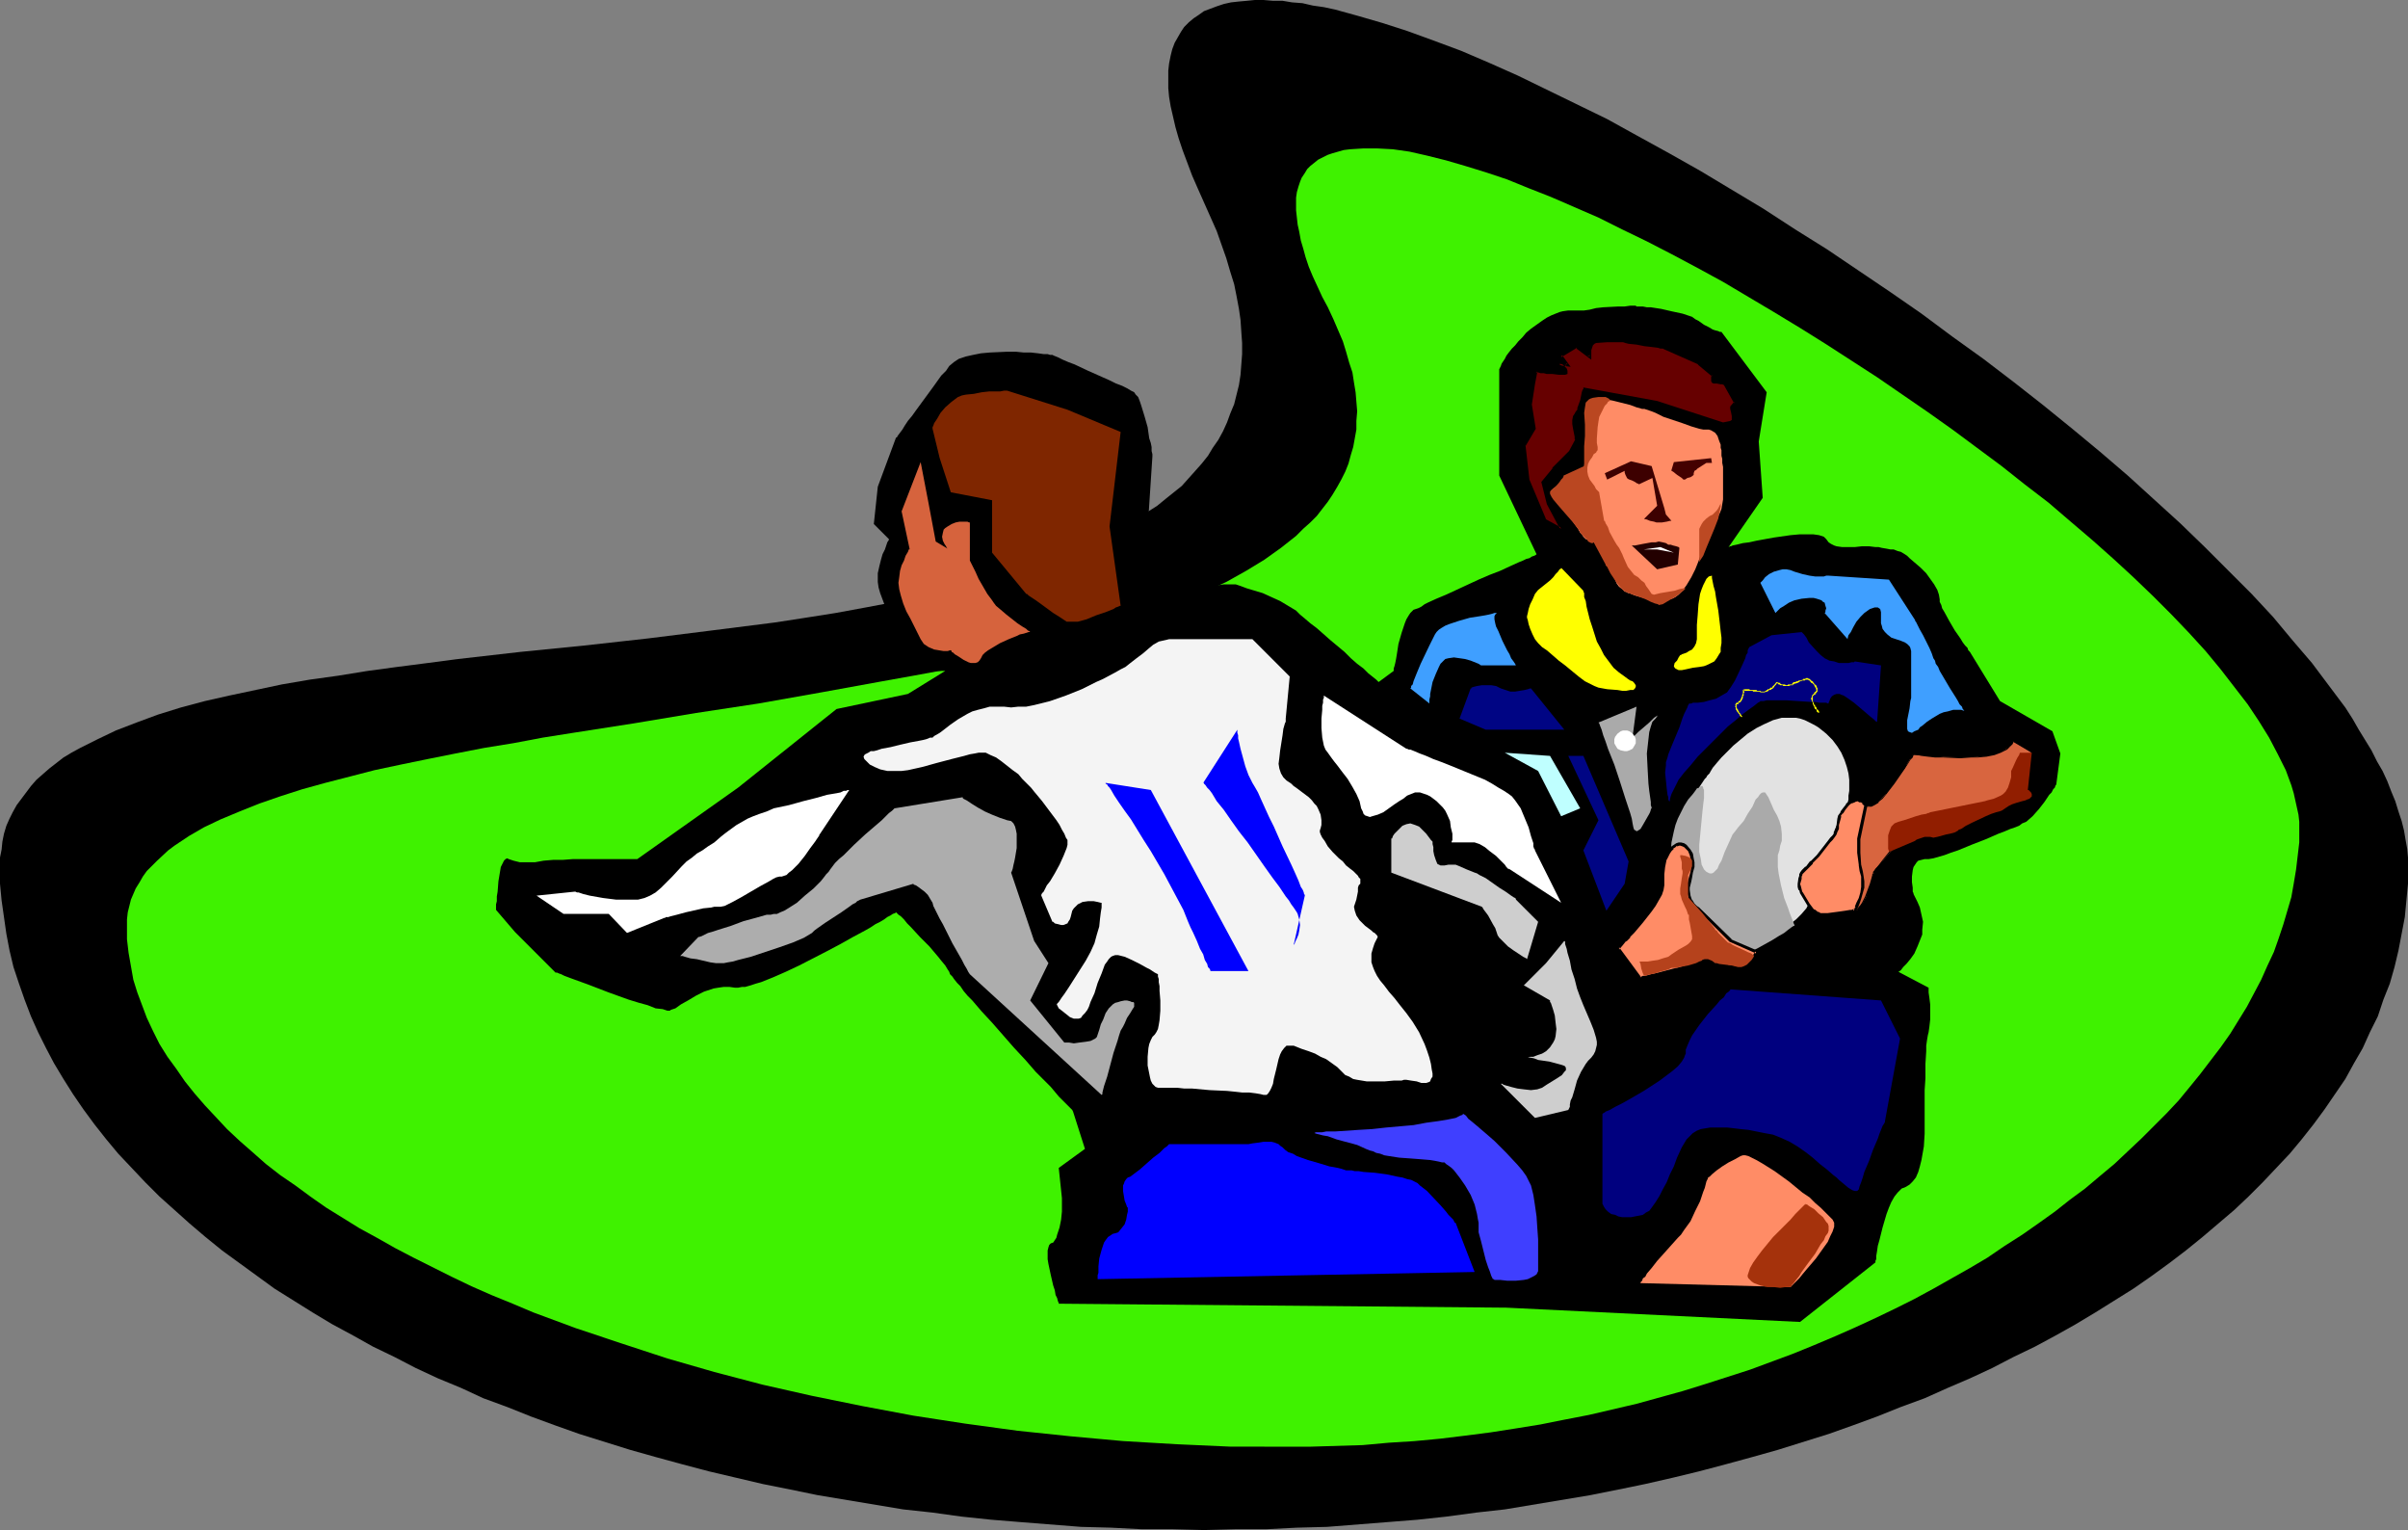 <?xml version="1.0" encoding="UTF-8" standalone="no"?>
<svg
   version="1.0"
   width="129.724mm"
   height="82.403mm"
   id="svg55"
   sodipodi:docname="Rugby Players.wmf"
   xmlns:inkscape="http://www.inkscape.org/namespaces/inkscape"
   xmlns:sodipodi="http://sodipodi.sourceforge.net/DTD/sodipodi-0.dtd"
   xmlns="http://www.w3.org/2000/svg"
   xmlns:svg="http://www.w3.org/2000/svg">
  <rect width="100%" height="100%" fill="#808080" stroke="none"/>
  <sodipodi:namedview
     id="namedview55"
     pagecolor="#ffffff"
     bordercolor="#000000"
     borderopacity="0.25"
     inkscape:showpageshadow="2"
     inkscape:pageopacity="0.0"
     inkscape:pagecheckerboard="0"
     inkscape:deskcolor="#d1d1d1"
     inkscape:document-units="mm" />
  <defs
     id="defs1">
    <pattern
       id="WMFhbasepattern"
       patternUnits="userSpaceOnUse"
       width="6"
       height="6"
       x="0"
       y="0" />
  </defs>
  <path
     style="fill:#000000;fill-opacity:1;fill-rule:evenodd;stroke:none"
     d="m 245.147,311.446 6.302,-0.162 h 6.302 l 6.302,-0.323 6.141,-0.162 12.282,-0.97 6.141,-0.485 5.979,-0.646 5.979,-0.808 5.818,-0.646 5.818,-0.97 5.818,-0.97 5.818,-0.97 5.656,-1.131 5.494,-1.131 5.656,-1.293 5.333,-1.293 5.494,-1.455 5.333,-1.455 5.171,-1.455 5.171,-1.616 5.171,-1.616 5.01,-1.778 4.848,-1.778 4.848,-1.939 4.848,-1.778 4.686,-2.101 4.525,-1.939 4.525,-2.101 4.363,-2.263 4.363,-2.101 4.202,-2.263 4.04,-2.263 4.04,-2.424 3.878,-2.424 3.878,-2.424 3.717,-2.586 3.555,-2.586 3.394,-2.586 3.394,-2.748 3.232,-2.748 3.232,-2.748 2.909,-2.748 2.909,-2.909 2.747,-2.909 2.747,-2.909 2.424,-2.909 2.424,-3.071 2.262,-3.071 2.101,-3.071 2.101,-3.071 1.778,-3.232 1.778,-3.071 1.454,-3.232 1.616,-3.232 1.131,-3.394 1.293,-3.232 0.97,-3.394 0.808,-3.394 0.646,-3.394 0.646,-3.394 0.323,-3.394 0.323,-3.394 v -3.556 -1.778 l -0.162,-1.778 -0.323,-1.778 -0.323,-1.939 -0.485,-1.939 -0.646,-1.939 -0.646,-2.101 -0.808,-1.939 -0.808,-2.101 -0.97,-2.101 -1.131,-1.939 -1.131,-2.263 -2.586,-4.202 -1.293,-2.263 -1.454,-2.263 -3.394,-4.525 -3.394,-4.525 -3.878,-4.525 -4.04,-4.849 -4.363,-4.687 -4.686,-4.687 -4.848,-4.849 -5.01,-4.849 -5.333,-4.849 -5.333,-4.849 -5.656,-4.849 -5.656,-4.687 -5.979,-4.849 -5.979,-4.687 -6.141,-4.687 -6.302,-4.525 -6.302,-4.687 -6.302,-4.364 -6.464,-4.364 -6.464,-4.364 -6.464,-4.041 -6.464,-4.202 -6.464,-3.879 -6.464,-3.879 -6.302,-3.556 -6.464,-3.556 -6.141,-3.394 -6.302,-3.071 -5.979,-2.909 -5.979,-2.909 -5.818,-2.586 -5.656,-2.424 -5.656,-2.101 -5.333,-1.939 -5.01,-1.616 -5.01,-1.455 -4.686,-1.293 -2.262,-0.485 -2.262,-0.323 -2.101,-0.485 -2.101,-0.162 -1.939,-0.323 h -1.939 L 257.267,0 h -1.778 l -1.616,0.162 -1.778,0.162 -1.454,0.162 -1.454,0.323 -1.454,0.485 -1.293,0.485 -1.293,0.485 -1.131,0.808 -0.97,0.646 -0.97,0.808 -0.97,0.97 -0.646,0.97 -0.646,1.131 -0.646,1.131 -0.485,1.293 -0.323,1.293 -0.323,1.616 -0.162,1.455 v 1.778 1.778 l 0.162,1.778 0.323,1.939 0.485,2.101 0.485,2.101 0.646,2.263 0.808,2.424 0.97,2.586 0.97,2.586 1.131,2.586 1.293,2.909 1.293,2.909 1.293,2.909 0.97,2.748 0.97,2.748 0.808,2.748 0.808,2.586 0.485,2.424 0.485,2.586 0.323,2.263 0.162,2.424 0.162,2.263 v 2.263 l -0.162,2.101 -0.162,2.101 -0.323,2.101 -0.97,3.879 -0.808,1.939 -0.646,1.778 -0.808,1.778 -0.97,1.778 -1.131,1.616 -0.97,1.616 -1.293,1.616 -1.293,1.455 -2.747,3.071 -3.232,2.586 -1.778,1.455 -1.778,1.131 -1.778,1.293 -4.04,2.263 -4.202,2.101 -4.363,2.101 -4.686,1.939 -5.01,1.616 -5.171,1.778 -5.333,1.455 -5.494,1.455 -5.656,1.293 -5.818,1.131 -5.979,1.131 -6.141,1.131 -6.141,0.97 -6.302,0.97 -12.766,1.616 -12.928,1.616 -13.09,1.455 -12.928,1.293 -12.766,1.455 -6.141,0.808 -6.302,0.808 -5.979,0.808 -5.979,0.97 -5.818,0.808 -5.656,0.97 -5.333,1.131 -5.333,1.131 -5.01,1.131 -4.848,1.293 -4.686,1.455 -4.363,1.616 -4.202,1.616 -3.717,1.778 -3.555,1.778 -1.778,0.97 -1.616,0.97 -1.454,1.131 -1.454,1.131 -1.293,1.131 -1.293,1.131 -1.131,1.293 -0.97,1.293 -0.97,1.293 -0.97,1.293 -0.808,1.455 -0.646,1.293 -0.646,1.455 -0.485,1.616 -0.323,1.616 -0.162,1.616 L 0,174.552 v 1.778 3.556 l 0.323,3.394 0.485,3.394 0.485,3.394 0.646,3.394 0.808,3.394 1.131,3.394 1.131,3.232 1.293,3.394 1.454,3.232 1.616,3.232 1.616,3.071 1.939,3.232 1.939,3.071 2.101,3.071 2.262,3.071 2.424,3.071 2.424,2.909 2.747,2.909 2.747,2.909 2.909,2.909 3.07,2.748 3.07,2.748 3.232,2.748 3.394,2.748 3.555,2.586 3.555,2.586 3.555,2.586 3.878,2.424 3.878,2.424 4.04,2.424 4.202,2.263 4.04,2.263 4.363,2.101 4.363,2.263 4.525,2.101 4.686,1.939 4.525,2.101 4.848,1.778 4.848,1.939 4.848,1.778 5.01,1.778 5.171,1.616 5.171,1.616 5.171,1.455 5.333,1.455 5.494,1.455 5.494,1.293 5.494,1.293 5.656,1.131 5.494,1.131 5.818,0.97 5.818,0.97 5.818,0.97 5.979,0.646 5.818,0.808 6.141,0.646 5.979,0.485 12.282,0.97 6.141,0.162 6.302,0.323 h 6.302 z"
     id="path1" />
  <path
     style="fill:#3ff200;fill-opacity:1;fill-rule:evenodd;stroke:none"
     d="m 261.307,294.475 h 5.494 l 5.333,-0.162 5.333,-0.162 5.333,-0.485 5.171,-0.323 5.171,-0.485 5.333,-0.646 5.01,-0.646 5.171,-0.808 5.01,-0.808 4.848,-0.97 5.01,-0.97 4.848,-1.131 4.848,-1.131 4.686,-1.293 4.686,-1.293 4.686,-1.455 4.525,-1.455 4.525,-1.455 4.363,-1.616 4.363,-1.616 4.363,-1.778 4.202,-1.778 4.04,-1.778 4.202,-1.939 4.04,-1.939 3.878,-1.939 3.878,-2.101 3.717,-2.101 3.717,-2.101 3.555,-2.101 3.555,-2.424 3.555,-2.263 3.232,-2.263 3.394,-2.424 3.07,-2.424 3.07,-2.263 3.07,-2.586 2.909,-2.424 2.747,-2.586 2.747,-2.586 2.586,-2.586 2.586,-2.586 2.424,-2.586 2.262,-2.748 2.101,-2.586 2.101,-2.748 2.101,-2.748 1.939,-2.748 3.394,-5.495 1.454,-2.748 1.454,-2.748 1.293,-2.909 1.293,-2.748 0.97,-2.748 0.97,-2.909 0.808,-2.748 0.808,-2.748 0.485,-2.748 0.485,-2.909 0.323,-2.748 0.323,-2.748 v -2.748 -1.455 l -0.162,-1.455 -0.323,-1.455 -0.323,-1.455 -0.323,-1.455 -0.485,-1.616 -1.131,-3.071 -1.616,-3.232 -1.778,-3.394 -2.101,-3.394 -2.262,-3.394 -2.747,-3.556 -2.747,-3.556 -3.07,-3.717 -3.394,-3.717 -3.555,-3.717 -3.717,-3.717 -4.04,-3.879 -4.04,-3.717 -4.363,-3.879 -4.363,-3.717 -4.525,-3.879 -4.848,-3.717 -4.686,-3.717 -5.01,-3.717 -5.01,-3.717 -5.01,-3.556 -10.342,-7.111 -10.504,-6.788 -5.171,-3.232 -5.333,-3.232 -5.171,-3.071 -5.171,-3.071 -5.333,-2.909 -5.171,-2.748 -5.01,-2.586 -5.01,-2.424 -4.848,-2.424 -4.848,-2.101 -4.848,-2.101 -4.525,-1.778 -4.363,-1.778 -4.363,-1.455 -4.202,-1.293 -3.878,-1.131 -3.878,-0.97 -3.555,-0.808 -3.394,-0.485 -3.07,-0.162 h -3.07 l -2.586,0.162 -1.293,0.162 -1.131,0.323 -1.131,0.323 -0.97,0.323 -0.97,0.485 -0.97,0.485 -0.808,0.646 -0.808,0.646 -0.646,0.646 -0.485,0.808 -0.646,0.97 -0.323,0.808 -0.323,0.97 -0.323,1.131 -0.162,1.131 v 1.293 1.293 l 0.162,1.455 0.162,1.455 0.323,1.455 0.323,1.778 0.485,1.616 0.485,1.778 0.646,1.939 0.808,1.939 0.97,2.101 0.97,2.101 1.131,2.101 1.131,2.424 0.97,2.263 0.97,2.263 0.646,2.101 0.646,2.263 0.646,1.939 0.323,2.101 0.323,1.939 0.162,1.939 0.162,1.939 -0.162,1.939 v 1.778 l -0.323,1.778 -0.323,1.778 -0.485,1.616 -0.485,1.778 -0.646,1.616 -0.808,1.616 -0.808,1.455 -0.97,1.616 -0.97,1.455 -1.131,1.455 -1.131,1.455 -1.293,1.293 -1.454,1.293 -1.454,1.455 -3.07,2.424 -3.394,2.424 -3.717,2.263 -4.04,2.263 -4.202,1.939 -4.525,2.101 -4.686,1.778 -5.01,1.778 -5.01,1.778 -5.333,1.455 -5.494,1.616 -5.656,1.455 -5.818,1.293 -5.818,1.455 -5.979,1.293 -6.141,1.131 -6.302,1.131 -12.443,2.263 -12.766,2.263 -12.766,1.939 -12.605,2.101 -12.443,1.939 -6.141,0.97 -5.979,1.131 -5.979,0.97 -5.818,1.131 -5.656,1.131 -5.494,1.131 -5.333,1.131 -5.01,1.293 -5.01,1.293 -4.686,1.293 -4.525,1.455 -4.202,1.455 -4.04,1.616 -3.878,1.616 -3.394,1.616 -3.07,1.778 -2.909,1.939 -1.293,0.97 -2.262,2.101 -1.131,1.131 -0.97,0.97 -0.808,1.131 -0.646,1.131 -0.808,1.293 -0.485,1.131 -0.485,1.131 -0.323,1.293 -0.323,1.293 -0.162,1.455 v 1.293 2.748 l 0.323,2.748 0.485,2.748 0.485,2.748 0.808,2.586 0.97,2.586 0.97,2.586 1.293,2.748 1.293,2.586 1.616,2.586 1.778,2.424 1.778,2.586 1.939,2.424 2.101,2.424 2.262,2.424 2.262,2.424 2.586,2.424 2.586,2.263 2.747,2.424 2.909,2.263 3.07,2.101 3.07,2.263 3.232,2.263 3.394,2.101 3.394,2.101 3.555,1.939 3.717,2.101 3.717,1.939 3.878,1.939 3.878,1.939 4.04,1.939 4.04,1.778 4.363,1.778 4.202,1.778 4.363,1.616 4.363,1.616 9.211,3.071 9.373,3.071 9.534,2.748 9.858,2.586 10.019,2.263 10.342,2.101 10.342,1.939 10.504,1.616 10.666,1.455 10.827,1.131 10.666,0.97 10.989,0.646 10.827,0.485 z"
     id="path2" />
  <path
     style="fill:#000000;fill-opacity:1;fill-rule:evenodd;stroke:none"
     d="m 351.964,111.358 h 0.162 v -0.162 h 0.323 l 0.323,-0.162 0.808,-0.162 1.293,-0.323 1.293,-0.162 1.454,-0.323 3.555,-0.646 3.394,-0.485 1.778,-0.162 h 1.454 1.454 l 1.131,0.162 0.97,0.323 0.323,0.323 0.162,0.162 0.485,0.646 0.485,0.323 0.646,0.323 0.485,0.162 1.131,0.162 h 1.293 1.293 l 1.454,-0.162 h 1.454 l 1.293,0.162 h 0.646 l 0.646,0.162 0.97,0.162 0.808,0.162 h 0.646 l 0.808,0.323 0.646,0.162 0.808,0.485 0.485,0.323 0.485,0.485 1.131,0.97 1.131,0.97 1.131,1.131 0.808,1.131 0.808,1.131 0.646,1.131 0.323,0.97 0.162,0.97 v 0.485 l 0.323,0.646 0.162,0.646 0.485,0.808 0.97,1.778 1.131,1.939 1.131,1.616 0.485,0.808 0.485,0.646 0.485,0.485 0.162,0.485 0.323,0.323 v 0 l 6.141,10.021 10.666,6.142 1.616,4.525 -0.808,6.142 v 0.162 l -0.162,0.162 -0.162,0.485 -0.323,0.323 -0.323,0.646 -0.485,0.485 -0.97,1.455 -1.131,1.455 -1.293,1.455 -1.293,1.131 -0.808,0.323 -0.646,0.485 -0.808,0.323 -0.97,0.323 -1.131,0.485 -1.293,0.485 -2.586,1.131 -2.909,1.131 -2.747,1.131 -1.454,0.485 -1.293,0.485 -1.131,0.323 -1.131,0.323 -0.97,0.162 h -0.808 l -0.646,0.162 -0.646,0.162 -0.323,0.323 -0.323,0.485 -0.323,0.485 -0.162,0.646 -0.162,1.293 v 1.131 l 0.162,1.131 v 0.485 0.323 l 0.162,0.323 v 0 0 0.162 l 0.162,0.323 0.162,0.323 0.485,0.97 0.485,1.131 0.323,1.455 0.323,1.455 -0.162,1.616 v 0.97 l -0.323,0.808 -0.646,1.616 -0.646,1.455 -0.808,1.131 -0.808,0.97 -0.646,0.646 -0.485,0.646 -0.485,0.323 v 0 l 6.141,3.232 v 0 0.162 0.485 0.323 l 0.162,1.131 0.162,1.293 v 3.071 l -0.162,1.455 -0.162,1.131 -0.162,0.646 -0.162,0.97 -0.162,1.131 v 1.131 l -0.162,2.586 v 2.909 l -0.162,2.424 v 1.293 3.071 0.646 0.646 0.97 0.97 1.293 l -0.162,2.586 -0.485,2.748 -0.323,1.293 -0.323,1.131 -0.485,1.131 -0.646,0.808 -0.646,0.646 -0.808,0.485 -0.808,0.323 -0.808,0.808 -0.646,0.808 -0.646,1.131 -0.485,1.131 -0.485,1.293 -0.808,2.748 -0.646,2.586 -0.323,1.131 -0.162,1.131 -0.162,0.97 v 0.646 l -0.162,0.323 v 0.323 l -15.352,12.122 -59.792,-2.909 -91.142,-0.808 v -0.162 l -0.162,-0.323 -0.162,-0.646 -0.323,-0.646 -0.162,-0.97 -0.323,-0.97 -0.485,-2.101 -0.485,-2.263 -0.162,-0.97 v -0.97 -0.808 l 0.162,-0.646 0.162,-0.485 0.323,-0.323 0.485,-0.162 0.323,-0.485 0.323,-0.485 0.162,-0.646 0.485,-1.455 0.323,-1.616 0.162,-1.616 v -1.293 -0.646 -0.808 l -0.646,-6.142 5.333,-3.879 -2.424,-7.596 v 0 l -0.162,-0.323 -0.323,-0.323 -0.485,-0.485 -0.485,-0.485 -0.646,-0.646 -0.808,-0.808 -0.808,-0.97 -0.808,-0.97 -0.97,-0.97 -2.101,-2.101 -2.101,-2.424 -2.262,-2.424 -4.525,-5.172 -2.101,-2.263 -1.939,-2.263 -0.97,-0.97 -0.808,-0.97 -0.646,-0.97 -0.646,-0.646 -0.646,-0.808 -0.323,-0.485 -0.485,-0.485 -0.162,-0.485 -0.323,-0.485 -0.485,-0.808 -0.808,-0.97 -0.646,-0.808 -1.778,-2.101 -1.939,-1.939 -1.778,-1.939 -0.808,-0.808 -0.646,-0.808 -0.646,-0.646 -0.485,-0.323 -0.323,-0.323 -0.162,-0.162 v 0 l -0.162,0.162 -0.485,0.162 -0.485,0.323 -0.646,0.323 -0.646,0.485 -0.808,0.485 -0.97,0.485 -0.97,0.646 -1.131,0.646 -2.424,1.293 -2.586,1.455 -2.747,1.455 -5.656,2.909 -2.747,1.293 -2.586,1.131 -2.424,0.97 -1.131,0.323 -0.97,0.323 -1.131,0.323 h -0.646 l -0.808,0.162 h -0.646 l -1.131,-0.162 h -1.131 l -1.131,0.162 -0.97,0.162 -1.939,0.646 -1.616,0.808 -1.616,0.97 -1.454,0.808 -1.131,0.808 -0.485,0.162 -0.485,0.162 -0.162,0.162 h -0.485 l -0.485,-0.162 -0.485,-0.162 -1.454,-0.162 -1.616,-0.646 -1.778,-0.485 -2.101,-0.646 -4.04,-1.455 -2.101,-0.808 -2.101,-0.808 -1.778,-0.646 -1.778,-0.646 -1.293,-0.485 -0.646,-0.323 -0.485,-0.162 -0.323,-0.162 h -0.323 l -0.162,-0.162 v 0 l -8.08,-8.081 -3.878,-4.525 v -0.485 -0.646 l 0.162,-0.646 v -0.97 l 0.162,-0.97 0.162,-2.101 0.323,-1.939 0.162,-0.97 0.323,-0.646 0.323,-0.646 0.323,-0.323 0.323,-0.162 0.323,0.162 0.485,0.162 0.485,0.162 1.293,0.323 h 1.454 1.616 l 1.778,-0.323 1.939,-0.162 h 1.939 l 2.101,-0.162 h 13.09 l 20.523,-14.546 20.038,-16.001 14.544,-3.071 7.595,-4.687 h -0.808 -0.485 l -1.293,-0.162 -1.454,-0.162 -1.616,-0.162 -1.454,-0.485 -0.485,-0.162 -0.323,-0.323 -0.323,-0.323 -0.162,-0.485 v -0.485 l -0.162,-0.808 -0.323,-0.808 -0.323,-1.131 -0.485,-1.131 -0.485,-1.131 -2.101,-5.495 -0.97,-2.586 -0.323,-1.131 -0.162,-1.131 v -0.97 -0.808 l 0.323,-1.455 0.323,-1.293 0.323,-1.131 0.485,-0.97 0.323,-0.97 0.162,-0.485 0.323,-0.485 v -0.162 l -3.07,-3.071 0.808,-7.596 3.717,-10.021 h 0.162 l 0.162,-0.323 0.485,-0.646 0.485,-0.646 0.485,-0.808 0.646,-0.97 0.808,-0.97 0.808,-1.131 3.555,-4.849 1.616,-2.263 0.97,-0.97 0.646,-0.97 0.97,-0.808 0.97,-0.646 1.454,-0.485 1.454,-0.323 1.616,-0.323 1.778,-0.162 3.555,-0.162 h 1.778 l 1.616,0.162 h 1.454 l 1.454,0.162 1.131,0.162 h 0.808 l 0.485,0.162 h 0.162 0.162 0.162 l 0.323,0.162 0.808,0.323 0.97,0.485 1.131,0.485 1.293,0.485 2.747,1.293 2.909,1.293 1.454,0.646 1.293,0.646 1.293,0.485 0.97,0.485 0.808,0.485 0.646,0.323 0.323,0.485 0.485,0.485 0.323,0.808 0.323,0.97 0.646,2.101 0.646,2.263 0.323,2.263 0.323,0.97 0.162,0.808 v 0.808 l 0.162,0.646 v 0.323 0.162 l -1.454,22.142 2.262,6.95 h 0.162 l 0.485,-0.162 0.646,-0.162 0.97,-0.162 0.97,-0.323 1.293,-0.323 2.747,-0.646 2.747,-0.646 1.293,-0.323 1.293,-0.162 1.131,-0.162 h 0.97 0.808 0.646 l 0.97,0.323 1.293,0.485 1.616,0.485 1.616,0.485 1.778,0.808 1.778,0.808 1.616,0.97 1.616,0.97 0.808,0.808 0.97,0.808 1.131,0.97 1.293,0.97 2.747,2.424 2.909,2.424 1.293,1.293 1.293,1.131 1.293,0.97 0.97,0.97 0.808,0.646 0.808,0.646 0.323,0.323 0.162,0.162 3.07,-2.263 v -0.162 -0.323 l 0.162,-0.485 0.162,-0.646 0.162,-0.808 0.162,-0.97 0.323,-2.101 0.646,-2.263 0.646,-1.939 0.323,-0.808 0.485,-0.808 0.323,-0.485 0.485,-0.485 0.162,-0.162 0.485,-0.162 0.485,-0.162 0.646,-0.323 0.646,-0.485 0.646,-0.323 1.778,-0.808 1.939,-0.808 2.101,-0.97 4.525,-2.101 2.262,-0.97 2.101,-0.808 2.101,-0.97 1.778,-0.808 0.808,-0.323 0.646,-0.323 0.646,-0.162 0.485,-0.323 0.485,-0.162 0.323,-0.162 0.162,-0.162 v 0 L 305.262,96.812 V 85.983 75.316 v 0 -0.162 l 0.162,-0.323 0.162,-0.323 0.162,-0.485 0.323,-0.485 0.323,-0.485 0.323,-0.646 0.485,-0.646 0.646,-0.808 0.646,-0.646 0.646,-0.808 0.808,-0.808 0.808,-0.97 0.97,-0.808 1.131,-0.808 1.131,-0.808 0.97,-0.646 0.97,-0.485 0.808,-0.323 0.808,-0.323 0.646,-0.162 1.131,-0.162 h 1.131 1.131 0.97 l 1.131,-0.162 1.293,-0.323 1.454,-0.162 3.07,-0.162 h 1.293 l 1.131,-0.162 h 0.97 0.162 l 0.162,0.162 h 0.646 0.646 l 0.808,0.162 h 0.808 l 2.101,0.323 2.101,0.485 2.262,0.485 0.97,0.323 0.97,0.323 0.646,0.485 0.646,0.323 1.131,0.808 0.97,0.485 0.808,0.485 0.485,0.162 0.646,0.162 0.323,0.162 h 0.162 0.162 l 9.211,12.283 -1.616,10.021 0.808,11.475 z"
     id="path3" />
  <path
     style="fill:#ffff00;fill-opacity:1;fill-rule:evenodd;stroke:none"
     d="m 322.392,120.247 v 0.162 l 0.162,0.323 v 0.808 l 0.323,0.808 0.162,1.131 0.323,1.293 0.323,1.293 0.485,1.455 0.97,3.071 0.808,1.455 0.646,1.293 0.97,1.293 0.97,1.293 1.131,0.97 1.131,0.808 0.646,0.485 0.485,0.323 0.485,0.162 0.323,0.323 0.323,0.485 v 0.323 l -0.162,0.323 -0.323,0.323 h -0.646 l -0.808,0.162 h -0.808 l -0.97,-0.162 -2.101,-0.162 -1.778,-0.323 -0.808,-0.323 -0.646,-0.323 -1.293,-0.646 -1.293,-0.97 -2.747,-2.263 -1.293,-0.97 -1.293,-1.131 -1.131,-0.97 -0.97,-0.646 -0.808,-0.808 -0.646,-0.808 -0.485,-0.97 -0.485,-1.131 -0.323,-0.97 -0.162,-0.808 -0.162,-0.485 v -0.162 0 0 -0.162 l 0.162,-0.646 0.162,-0.808 0.323,-0.97 0.485,-0.97 0.485,-1.131 0.646,-0.808 0.808,-0.646 0.808,-0.646 0.808,-0.646 0.646,-0.646 0.485,-0.646 0.485,-0.485 0.323,-0.485 0.323,-0.162 v -0.162 z"
     id="path4" />
  <path
     style="fill:#ffff00;fill-opacity:1;fill-rule:evenodd;stroke:none"
     d="m 348.571,117.176 v 0.162 0.323 l 0.162,0.808 0.162,0.808 0.323,1.131 0.162,1.131 0.485,2.748 0.323,2.748 0.162,1.455 0.162,1.293 v 1.131 l -0.162,0.97 v 0.808 l -0.323,0.485 -0.485,0.808 -0.485,0.646 -0.646,0.323 -0.646,0.323 -0.808,0.323 -0.97,0.162 -1.293,0.162 -1.454,0.323 -0.808,0.162 h -0.646 l -0.323,-0.162 -0.323,-0.162 -0.162,-0.162 -0.162,-0.323 0.162,-0.646 0.485,-0.485 0.323,-0.646 0.323,-0.485 h 0.162 l 0.162,-0.162 v 0 l 0.485,-0.162 0.485,-0.162 0.485,-0.323 0.646,-0.323 0.485,-0.646 0.323,-0.646 0.162,-0.808 v -1.939 -0.97 l 0.162,-1.939 0.162,-2.263 0.323,-2.101 0.323,-0.97 0.323,-0.808 0.323,-0.646 0.323,-0.646 0.485,-0.485 z"
     id="path5" />
  <path
     style="fill:#3f9fff;fill-opacity:1;fill-rule:evenodd;stroke:none"
     d="m 358.428,118.631 v 0 l 0.162,-0.162 0.323,-0.323 0.485,-0.646 0.808,-0.646 0.97,-0.485 1.131,-0.323 0.646,-0.162 h 0.808 l 0.808,0.162 0.808,0.323 1.616,0.485 1.454,0.323 1.131,0.162 h 1.778 l 0.485,-0.162 h 0.323 0.162 l 12.282,0.808 5.333,8.243 v 0.162 l 0.162,0.162 0.162,0.323 0.162,0.323 0.485,0.97 0.646,1.131 1.293,2.586 0.485,1.131 0.323,0.97 0.323,0.485 0.162,0.646 0.485,0.646 0.323,0.808 2.101,3.556 1.131,1.778 0.485,0.808 0.323,0.646 0.485,0.485 0.162,0.485 0.162,0.162 0.162,0.162 h -0.162 l -0.485,-0.162 h -0.646 -0.97 l -1.131,0.323 -0.808,0.162 -0.808,0.323 -0.808,0.485 -0.808,0.485 -0.97,0.646 -0.97,0.808 -0.485,0.323 -0.323,0.485 -0.808,0.323 -0.485,0.323 -0.485,-0.162 -0.323,-0.162 -0.162,-0.485 v -0.485 -0.646 -0.646 l 0.162,-0.808 0.323,-1.616 0.162,-1.455 0.162,-0.646 v -0.485 -7.596 -0.808 -0.646 l -0.162,-0.646 -0.162,-0.323 -0.485,-0.485 -0.485,-0.323 -0.808,-0.323 -0.97,-0.323 -0.97,-0.323 -0.808,-0.646 -0.485,-0.485 -0.485,-0.646 -0.162,-0.646 -0.162,-0.485 v -0.485 -0.162 -0.162 -0.323 -0.646 -0.485 l -0.162,-0.646 -0.485,-0.323 h -0.323 -0.323 l -0.485,0.162 -0.485,0.162 -1.131,0.808 -0.808,0.808 -0.808,0.97 -0.646,1.131 -0.485,0.97 -0.485,0.646 -0.162,0.646 v 0.162 0 l -4.686,-5.334 0.162,-0.162 v -0.323 l 0.162,-0.485 -0.162,-0.485 -0.162,-0.646 -0.323,-0.162 -0.323,-0.323 -0.485,-0.162 -0.485,-0.162 -0.646,-0.162 h -0.808 l -1.616,0.162 -1.454,0.323 -1.131,0.485 -0.97,0.646 -0.808,0.485 -0.485,0.485 -0.323,0.323 -0.162,0.162 z"
     id="path6" />
  <path
     style="fill:#e2e2e2;fill-opacity:1;fill-rule:evenodd;stroke:none"
     d="m 376.204,163.885 v -0.162 -0.323 l 0.162,-0.646 v -0.808 l 0.162,-0.97 v -0.97 -1.293 l -0.162,-1.293 -0.323,-1.293 -0.485,-1.455 -0.646,-1.455 -0.808,-1.293 -0.97,-1.293 -1.293,-1.293 -1.616,-1.293 -0.808,-0.485 -0.97,-0.485 -0.97,-0.485 -0.97,-0.323 -0.808,-0.162 h -0.97 -1.939 l -1.778,0.485 -1.778,0.808 -1.616,0.808 -1.778,1.131 -2.909,2.424 -1.293,1.293 -1.131,1.131 -0.97,1.131 -0.808,0.97 -0.485,0.808 -0.162,0.323 -0.162,0.162 -0.162,0.162 v 0 0 l -0.162,0.162 -0.162,0.323 -0.323,0.323 -0.323,0.485 -0.323,0.485 -0.323,0.485 -0.485,0.808 -0.97,1.455 -0.97,1.939 -0.97,2.101 -0.97,2.424 -0.808,2.424 -0.646,2.748 -0.323,2.909 v 1.455 1.455 l 0.162,1.455 0.162,1.616 0.323,1.616 0.323,1.455 0.485,1.616 0.646,1.616 0.808,1.616 0.97,1.616 0.485,0.485 0.485,0.485 0.646,0.485 0.646,0.323 0.646,0.162 0.808,0.323 h 1.616 l 1.939,-0.162 1.939,-0.323 1.939,-0.646 1.939,-0.808 1.939,-0.97 1.939,-0.97 1.778,-1.293 1.616,-1.131 1.454,-1.131 1.131,-1.131 0.97,-1.131 0.323,-0.646 0.323,-0.485 0.97,-2.101 1.293,-2.101 1.454,-2.424 1.293,-2.424 1.131,-2.586 0.646,-1.293 0.323,-1.455 0.323,-1.293 0.323,-1.455 v -1.293 z"
     id="path7" />
  <path
     style="fill:#d8653f;fill-opacity:1;fill-rule:evenodd;stroke:none"
     d="m 409.817,150.793 3.878,2.424 -0.808,7.596 v 0 l -0.162,0.162 h -0.162 l -0.323,0.323 -0.97,0.485 -1.131,0.485 -1.293,0.808 -1.454,0.808 -1.778,0.97 -1.778,0.808 -3.555,1.778 -1.778,0.808 -1.778,0.646 -1.616,0.485 -1.454,0.485 -1.293,0.162 h -0.485 -0.485 l -0.808,-0.162 -0.97,0.323 -0.808,0.323 -0.808,0.323 -1.778,1.293 -1.454,1.455 -1.293,1.455 -0.646,0.808 -0.485,0.485 -0.323,0.485 -0.323,0.485 -0.162,0.323 v 0 0.162 l -0.162,0.162 -0.162,0.323 v 0.485 l -0.323,1.131 -0.485,1.293 -0.485,1.455 -0.646,1.131 -0.485,0.646 -0.323,0.323 -0.323,0.485 -0.485,0.162 -0.97,0.323 -1.131,0.162 -1.131,0.323 h -1.293 -1.454 l -1.131,-0.485 -0.646,-0.323 -0.485,-0.485 -0.485,-0.485 -0.485,-0.646 -0.808,-1.293 -0.485,-1.293 -0.162,-0.97 -0.162,-0.97 v -0.646 -0.485 -0.323 -0.162 h 0.162 l 0.162,-0.162 0.323,-0.323 0.323,-0.323 0.485,-0.485 0.646,-0.485 1.131,-1.293 1.293,-1.293 0.97,-1.455 0.97,-1.293 0.323,-0.646 0.162,-0.646 0.323,-1.131 0.323,-0.97 0.485,-0.97 0.323,-0.808 0.323,-0.646 0.323,-0.323 0.162,-0.323 0.162,-0.162 v -0.162 l 0.162,-0.162 0.323,-0.323 0.485,-0.162 0.485,-0.323 0.808,0.162 0.646,0.323 0.323,0.323 0.485,0.323 0.323,0.162 h 0.162 0.646 l 0.646,-0.323 0.646,-0.485 0.808,-0.808 0.808,-0.808 1.616,-2.101 1.454,-2.101 0.808,-0.97 0.485,-0.97 0.485,-0.808 0.485,-0.646 0.162,-0.323 0.162,-0.162 h 0.162 l 0.646,0.162 h 0.808 l 1.293,0.162 1.454,0.162 h 1.616 l 3.555,0.162 h 1.778 l 1.778,-0.162 1.778,-0.162 1.616,-0.323 1.293,-0.485 1.131,-0.646 0.485,-0.323 0.323,-0.323 0.323,-0.485 z"
     id="path8" />
  <path
     style="fill:#000000;fill-opacity:1;fill-rule:evenodd;stroke:none"
     d="m 409.979,150.955 h -0.162 l 3.878,2.263 h -0.162 l -0.808,7.596 0.162,-0.162 h -0.162 v 0.162 0 l -0.323,0.162 -0.323,0.162 -0.808,0.485 -1.131,0.646 -1.293,0.646 -1.616,0.97 -1.616,0.808 -1.778,0.97 -3.555,1.616 -1.939,0.808 -1.616,0.646 -1.616,0.646 -1.454,0.323 v 0 l -1.293,0.162 h -0.485 -0.485 -0.808 l -0.97,0.162 v 0 l -0.808,0.323 -0.97,0.323 -1.616,1.293 v 0 l -1.616,1.455 v 0 l -1.293,1.616 -0.485,0.646 -0.485,0.646 -0.485,0.485 -0.323,0.485 -0.162,0.162 v 0.162 0.162 l -0.162,0.162 v 0 0.323 l -0.162,0.485 v 0 l -0.323,1.131 -0.485,1.293 -0.485,1.293 -0.646,1.293 -0.323,0.485 -0.485,0.485 h 0.162 l -0.485,0.323 v 0 l -0.323,0.162 -0.97,0.323 -1.131,0.323 v 0 l -1.131,0.162 -1.293,0.162 -1.454,-0.162 h 0.162 l -1.293,-0.323 -0.485,-0.485 -0.646,-0.323 v 0 l -0.485,-0.485 h 0.162 l -0.485,-0.646 -0.808,-1.455 -0.485,-1.131 v 0 l -0.323,-0.97 v -0.97 l -0.162,-0.646 0.162,-0.485 v -0.323 -0.162 0.162 l 0.162,-0.323 v 0.162 l 0.323,-0.323 v 0 l 0.485,-0.485 v 0 l 0.485,-0.323 v -0.162 l 0.485,-0.485 1.131,-1.131 1.293,-1.455 v 0 l 1.131,-1.293 0.97,-1.455 0.323,-0.646 0.162,-0.485 0.323,-1.131 0.323,-1.131 0.323,-0.808 0.485,-0.808 0.323,-0.646 0.323,-0.485 0.162,-0.323 0.162,-0.162 h -0.162 l 0.162,-0.323 v 0.162 l 0.485,-0.323 0.323,-0.323 0.646,-0.162 h -0.162 l 0.808,0.162 h -0.162 l 0.808,0.323 0.323,0.162 0.485,0.485 0.162,0.162 h 0.323 0.646 l 0.646,-0.323 0.808,-0.485 v -0.162 l 0.808,-0.646 0.808,-0.97 v 0 l 1.616,-2.101 1.454,-2.101 0.646,-0.97 0.646,-0.97 0.485,-0.808 0.485,-0.485 0.162,-0.485 v -0.162 0.162 h 0.162 0.646 l 0.808,0.162 1.293,0.162 1.454,0.162 h 1.616 l 3.555,0.162 1.778,-0.162 h 1.778 l 1.778,-0.162 1.616,-0.323 v 0 l 1.293,-0.485 1.293,-0.646 0.323,-0.323 v 0 l 0.485,-0.485 v 0 l 0.323,-0.323 0.162,-0.485 -0.162,-0.323 -0.323,0.646 -0.323,0.323 h 0.162 l -0.323,0.485 v -0.162 l -0.485,0.485 -1.131,0.485 -1.454,0.485 h 0.162 l -1.616,0.323 -1.778,0.323 h -1.778 -1.778 -3.555 l -1.616,-0.162 -1.454,-0.162 -1.293,-0.162 h -0.808 l -0.646,-0.162 h -0.323 v 0.162 l -0.323,0.485 -0.323,0.646 -0.485,0.808 -0.646,0.808 -0.646,0.97 -1.616,2.263 -1.616,2.101 h 0.162 l -0.808,0.808 -0.808,0.646 v 0 l -0.808,0.485 -0.646,0.323 h 0.162 l -0.646,0.162 -0.162,-0.162 v 0 l -0.323,-0.162 -0.323,-0.323 -0.323,-0.323 -0.808,-0.323 h -0.808 l -0.485,0.162 -0.485,0.162 -0.323,0.323 v 0.162 l -0.323,0.162 -0.162,0.162 -0.162,0.323 -0.323,0.485 -0.162,0.646 -0.485,0.808 -0.323,0.97 -0.485,0.97 -0.323,1.131 -0.162,0.646 -0.323,0.646 -0.808,1.293 -1.131,1.455 v 0 l -1.131,1.293 -1.293,1.293 -0.485,0.485 v -0.162 l -0.485,0.485 v 0 l -0.485,0.485 v -0.162 l -0.323,0.323 v 0 l -0.162,0.323 v 0.162 l -0.162,0.323 v 0.485 0.646 l 0.162,0.97 0.162,0.97 v 0.162 l 0.646,1.131 0.646,1.455 0.485,0.646 v 0 l 0.646,0.485 v 0 l 0.485,0.485 0.485,0.323 1.293,0.323 1.454,0.162 h 1.293 l 1.131,-0.323 h 0.162 l 0.97,-0.323 0.97,-0.323 0.485,-0.162 0.323,-0.323 h 0.162 l 0.323,-0.485 0.323,-0.485 0.646,-1.293 0.646,-1.293 0.485,-1.455 0.323,-1.131 v -0.485 0.162 l 0.162,-0.323 v -0.162 -0.162 -0.162 0.162 l 0.162,-0.162 0.162,-0.323 0.323,-0.323 0.323,-0.485 0.485,-0.646 0.485,-0.808 1.293,-1.455 v 0 l 1.616,-1.455 v 0.162 l 1.616,-1.293 0.808,-0.485 0.97,-0.323 h -0.162 l 0.97,-0.162 0.808,0.162 h 0.485 0.485 l 1.293,-0.323 h 0.162 l 1.454,-0.323 1.454,-0.485 1.778,-0.646 1.778,-0.808 3.717,-1.778 1.778,-0.97 1.616,-0.808 1.616,-0.808 1.293,-0.808 1.131,-0.646 0.808,-0.485 0.323,-0.162 0.162,-0.162 0.162,-0.162 v 0.162 l 0.162,-0.162 0.808,-7.758 -4.04,-2.424 z"
     id="path9" />
  <path
     style="fill:#ff8c66;fill-opacity:1;fill-rule:evenodd;stroke:none"
     d="m 331.28,120.57 v 0 l 0.162,0.162 h 0.323 l 0.323,0.162 0.808,0.323 1.131,0.323 1.293,0.323 1.454,0.162 1.454,0.162 1.454,-0.162 0.808,-0.162 0.646,-0.323 0.646,-0.485 0.646,-0.646 0.97,-1.293 0.97,-1.616 0.808,-1.616 0.646,-1.616 0.485,-1.455 0.323,-0.485 0.162,-0.323 0.808,-1.455 0.485,-1.455 0.323,-0.97 0.323,-0.808 0.485,-1.131 0.646,-1.131 0.323,-0.646 0.323,-0.808 0.162,-0.97 0.162,-0.97 v -2.263 -2.263 -2.101 l -0.162,-0.808 v -0.808 L 350.51,92.771 v -0.485 -0.323 -0.162 -0.162 l -0.162,-0.485 v -0.646 l -0.323,-0.808 -0.323,-0.97 -0.485,-0.646 -0.808,-0.485 -0.485,-0.162 h -0.485 -0.646 l -0.808,-0.162 -1.616,-0.485 -1.778,-0.646 -1.939,-0.646 -1.939,-0.646 -1.616,-0.808 -0.808,-0.323 -1.454,-0.485 h -0.485 l -0.485,-0.162 -0.646,-0.162 -1.293,-0.485 -3.232,-0.808 -1.616,-0.323 h -1.293 -0.646 l -0.485,0.162 -0.485,0.162 -0.323,0.323 -0.162,0.485 -0.162,0.485 -0.323,1.293 v 1.455 3.071 1.293 0.485 0.323 0.323 0 0.323 l -0.162,0.323 -0.162,0.485 -0.162,1.293 -0.162,1.293 v 0.646 l -0.485,0.323 -0.485,0.485 -0.485,0.162 -0.485,0.162 h -0.485 -0.485 l -3.878,3.232 5.656,7.919 v 0.162 l 0.162,0.162 0.162,0.323 0.323,0.323 0.323,0.485 0.485,0.485 0.808,0.323 0.808,0.323 0.485,0.162 0.323,0.323 0.485,0.485 0.323,0.808 0.808,1.455 0.808,1.778 0.808,1.778 0.646,1.616 0.485,0.646 0.646,0.485 0.485,0.485 z"
     id="path10" />
  <path
     style="fill:#00007f;fill-opacity:1;fill-rule:evenodd;stroke:none"
     d="m 382.184,147.076 v -0.162 h -0.162 l -0.323,-0.323 -0.162,-0.162 -0.808,-0.646 -1.131,-0.97 -2.101,-1.778 -1.131,-0.808 -0.97,-0.646 -0.485,-0.162 -0.323,-0.162 h -0.646 l -0.485,0.162 -0.485,0.323 -0.323,0.485 -0.162,0.485 -0.162,0.323 v 0.162 h -0.162 l -0.323,-0.162 h -0.646 -0.808 l -0.808,-0.162 h -0.97 l -2.424,-0.162 -2.424,-0.162 h -2.101 -0.97 -0.97 l -0.646,0.162 h -0.646 l -0.162,0.162 -0.323,0.162 -0.808,0.646 -1.131,0.808 -1.293,0.97 -1.293,1.131 -1.616,1.293 -1.454,1.455 -1.616,1.616 -3.07,3.071 -1.454,1.778 -1.293,1.455 -1.131,1.455 -0.808,1.616 -0.646,1.293 -0.162,0.485 -0.162,0.646 v 0.323 h -0.162 v 0 l -0.162,-0.323 v -0.485 l -0.162,-0.485 -0.162,-1.293 -0.162,-1.616 -0.162,-1.616 0.162,-1.455 v -0.646 l 0.162,-0.485 0.162,-0.485 0.162,-0.646 0.323,-0.808 0.323,-0.808 0.808,-1.939 0.808,-1.939 0.646,-1.939 0.323,-0.808 0.323,-0.646 0.323,-0.646 0.162,-0.485 0.162,-0.162 v -0.162 h 0.485 l 0.323,-0.162 h 0.97 l 1.293,-0.162 1.131,-0.323 1.293,-0.323 1.131,-0.646 1.131,-0.646 0.808,-1.131 0.808,-1.293 1.454,-3.071 0.646,-1.455 0.162,-0.646 0.323,-0.485 v -0.485 l 0.162,-0.323 0.162,-0.323 v 0 l 4.525,-2.424 6.141,-0.646 v 0 l 0.162,0.162 0.323,0.323 0.485,0.646 0.485,0.97 1.616,1.778 0.808,0.808 0.808,0.646 0.97,0.485 0.97,0.162 0.97,0.323 h 1.939 l 0.646,-0.162 h 0.485 l 0.162,-0.162 5.333,0.808 z"
     id="path11" />
  <path
     style="fill:#00007f;fill-opacity:1;fill-rule:evenodd;stroke:none"
     d="m 382.992,203.644 3.878,7.758 -3.07,16.809 v 0.162 l -0.162,0.323 -0.323,0.485 -0.323,0.808 -0.323,0.808 -0.323,0.97 -0.97,2.263 -0.808,2.263 -0.97,2.263 -0.323,1.131 -0.323,0.97 -0.323,0.808 -0.162,0.646 -0.162,0.162 -0.162,0.162 h -0.162 -0.323 l -0.485,-0.162 -0.808,-0.485 -0.97,-0.808 -0.97,-0.808 -0.485,-0.485 -0.646,-0.485 -1.293,-1.131 -1.454,-1.131 -1.454,-1.293 -1.454,-1.131 -1.616,-1.131 -1.616,-0.97 -1.778,-0.808 -1.616,-0.646 -1.778,-0.323 -1.616,-0.323 -1.616,-0.323 -1.616,-0.162 -1.293,-0.162 -1.454,-0.162 h -1.131 -1.293 -0.97 l -0.97,0.162 -0.97,0.162 -0.808,0.323 -0.808,0.485 -0.646,0.646 -0.646,0.646 -0.485,0.808 -0.485,0.808 -0.97,2.101 -0.646,1.778 -0.808,1.616 -0.646,1.616 -0.808,1.455 -0.646,1.293 -0.808,1.293 -0.808,1.131 -0.485,0.646 -0.646,0.323 -0.646,0.485 -0.808,0.162 -0.808,0.162 -0.808,0.162 h -1.778 l -0.808,-0.162 -0.646,-0.323 -0.808,-0.162 -0.646,-0.485 -0.485,-0.485 -0.323,-0.485 -0.323,-0.646 v -0.646 -17.617 0 l 0.162,-0.162 0.323,-0.162 0.162,-0.162 0.808,-0.323 1.131,-0.646 1.293,-0.646 1.454,-0.808 3.07,-1.778 3.232,-2.101 1.293,-0.97 1.293,-0.97 1.131,-0.97 0.808,-0.97 0.485,-0.808 0.162,-0.485 0.162,-0.323 v -0.808 l 0.323,-0.808 0.485,-1.131 0.485,-0.97 1.454,-2.101 1.778,-2.263 1.778,-1.939 0.646,-0.808 0.808,-0.646 0.485,-0.808 0.485,-0.323 0.323,-0.323 v -0.162 z"
     id="path12" />
  <path
     style="fill:#aaaaaa;fill-opacity:1;fill-rule:evenodd;stroke:none"
     d="m 365.377,188.451 v 0 h -0.162 l -0.485,0.323 -0.646,0.485 -0.808,0.646 -1.131,0.646 -1.293,0.808 -2.909,1.616 -2.909,1.455 -1.454,0.646 -1.454,0.485 -1.293,0.323 h -1.293 l -0.97,-0.162 -0.485,-0.162 -0.323,-0.323 -0.808,-0.646 -0.646,-0.808 -0.646,-0.808 -0.646,-0.97 -1.454,-2.101 -1.131,-2.424 -0.97,-2.263 -0.808,-2.263 -0.323,-1.131 -0.162,-0.97 v -0.808 l -0.162,-0.808 v -3.394 l 0.162,-2.101 0.162,-2.263 0.485,-2.263 0.323,-1.293 0.485,-1.293 0.646,-1.293 0.646,-1.293 0.808,-1.293 0.97,-1.131 0.485,-0.646 0.323,-0.485 0.485,-0.162 0.323,-0.323 h 0.162 0.162 l 0.162,0.323 v 0.162 l 0.162,0.323 v 1.616 l -0.162,1.293 -0.162,1.455 -0.323,3.394 -0.323,3.394 v 1.455 l 0.323,1.455 0.162,1.131 0.485,0.97 0.485,0.485 0.646,0.323 h 0.485 l 0.323,-0.162 0.323,-0.323 0.485,-0.485 0.323,-0.808 0.485,-0.808 0.646,-1.778 0.808,-1.778 0.808,-1.778 0.646,-0.808 0.485,-0.646 1.131,-1.293 0.808,-1.455 0.97,-1.455 0.646,-1.455 0.485,-0.485 0.323,-0.485 0.323,-0.323 0.323,-0.162 h 0.323 0.162 l 0.323,0.485 0.323,0.485 0.646,1.455 0.485,1.131 0.646,1.131 0.485,1.131 0.323,1.131 0.162,1.455 v 0.646 0.808 l -0.323,0.97 -0.162,0.97 -0.323,0.97 v 1.131 1.293 l 0.162,1.293 0.485,2.424 0.646,2.586 0.808,2.101 0.323,0.97 0.323,0.808 0.323,0.808 0.162,0.485 0.162,0.323 z"
     id="path13" />
  <path
     style="fill:#aaaaaa;fill-opacity:1;fill-rule:evenodd;stroke:none"
     d="m 325.462,147.076 v 0 l 0.162,0.162 0.162,0.485 0.323,0.808 0.323,1.131 0.485,1.293 0.485,1.455 0.646,1.616 0.646,1.616 1.131,3.394 1.131,3.556 0.485,1.455 0.485,1.455 0.323,1.131 0.162,0.97 0.162,0.808 0.162,0.485 0.323,0.162 0.162,0.162 0.323,-0.162 0.485,-0.323 0.485,-0.808 0.646,-1.131 0.646,-1.131 0.162,-0.323 0.162,-0.485 v -0.162 l 0.162,-0.162 v -0.162 l -0.162,-0.485 v -0.646 l -0.162,-1.131 -0.162,-1.131 -0.162,-1.455 -0.162,-2.909 -0.162,-3.232 0.162,-1.455 0.162,-1.455 0.162,-1.455 0.323,-1.131 0.323,-0.97 0.646,-0.646 0.323,-0.485 0.323,-0.323 v 0 l -0.162,0.162 -0.323,0.162 -0.485,0.323 -0.97,0.97 -1.131,0.97 -1.131,0.97 -0.485,0.485 -0.323,0.323 -0.323,0.162 v 0.162 -0.162 l 0.808,-6.142 z"
     id="path14" />
  <path
     style="fill:#440000;fill-opacity:1;fill-rule:evenodd;stroke:none"
     d="m 348.409,93.256 -7.595,0.808 -0.485,1.616 v 0.162 l 0.323,0.162 0.808,0.646 0.97,0.646 0.323,0.323 h 0.323 l 0.485,-0.323 0.646,-0.162 0.485,-0.323 0.162,-0.162 v -0.323 l 0.162,-0.485 0.323,-0.162 0.323,-0.323 v 0 l 1.778,-1.131 h 1.131 z"
     id="path15" />
  <path
     style="fill:#3d0000;fill-opacity:1;fill-rule:evenodd;stroke:none"
     d="m 336.289,94.872 -4.202,-0.97 -5.333,2.424 0.485,1.293 3.555,-1.778 v 0 0.323 l 0.162,0.485 0.323,0.646 0.162,0.162 0.323,0.162 0.485,0.162 0.646,0.323 0.485,0.323 h 0.162 l 0.162,0.162 2.747,-1.293 0.97,5.657 -2.586,2.586 v 0.162 h 0.323 l 0.808,0.323 0.808,0.162 0.485,0.162 h 0.323 0.808 l 0.97,-0.162 0.646,-0.162 h 0.323 v 0 l -1.131,-1.293 -0.323,-1.293 z"
     id="path16" />
  <path
     style="fill:#230000;fill-opacity:1;fill-rule:evenodd;stroke:none"
     d="m 332.249,111.034 v 0 h 0.162 0.485 l 0.808,-0.162 0.808,-0.162 1.778,-0.323 h 0.808 l 0.646,-0.162 0.808,0.162 0.646,0.162 0.485,0.323 h 0.485 l 0.485,0.162 0.646,0.162 0.485,0.162 0.162,0.162 v 0 l -0.323,3.394 -4.202,0.97 z"
     id="path17" />
  <path
     style="fill:#660000;fill-opacity:1;fill-rule:evenodd;stroke:none"
     d="m 350.672,86.145 h 0.323 0.646 l 0.808,-0.162 0.323,-0.323 0.162,-0.162 v -0.808 l -0.162,-0.808 -0.162,-0.646 v -0.323 0 l 0.808,-0.97 -2.424,-3.879 v 0 l -0.162,-0.162 h -0.485 -0.808 l -0.485,-0.162 h -0.323 v -0.162 -0.485 -0.485 -0.162 -0.162 l -2.747,-2.424 -7.11,-3.071 v 0 h -0.323 l -0.323,-0.162 -0.485,-0.162 -1.454,-0.162 -1.454,-0.162 -1.616,-0.323 -1.454,-0.162 -0.808,-0.162 h -0.485 l -0.485,-0.162 h -0.323 -2.424 l -2.262,0.162 -0.485,0.162 -0.323,0.485 -0.323,0.485 -0.162,0.485 v 0.646 0.808 l -2.747,-1.939 -3.232,1.778 1.454,1.939 -1.616,-0.323 v 0.162 l 0.485,0.323 0.646,0.646 0.162,0.323 v 0.162 0.162 l -0.323,0.162 h -0.162 -0.485 -0.485 l -1.293,-0.162 h -0.97 l -0.808,-0.162 h -0.485 l -0.646,-0.162 h -0.485 l -0.485,2.748 -0.646,4.041 0.808,5.01 -2.101,3.232 0.808,7.273 3.394,7.919 3.394,1.939 -2.586,-5.172 -1.131,-4.364 2.101,-2.586 3.555,-3.556 1.131,-2.424 v 0 -0.162 l -0.162,-0.646 v -0.646 l -0.162,-0.808 -0.162,-0.97 v -0.808 l 0.162,-0.808 0.162,-0.323 0.323,-0.323 0.323,-0.646 0.646,-1.778 0.162,-0.97 0.162,-0.646 0.162,-0.646 v 0 -0.162 l 14.706,2.748 z"
     id="path18" />
  <path
     style="fill:#000000;fill-opacity:1;fill-rule:evenodd;stroke:none"
     d="m 350.51,86.468 h 0.485 0.808 l 0.808,-0.323 0.485,-0.323 0.162,-0.323 v -0.808 l -0.162,-0.97 -0.162,-0.646 v 0 l -0.162,-0.162 v 0 0 0.162 l 0.97,-1.131 -2.424,-4.202 h -0.323 0.162 l -0.323,-0.162 h -0.485 v 0 h -0.808 l -0.485,-0.162 v 0 h -0.162 l 0.162,0.162 -0.162,-0.323 0.162,0.323 v -0.485 0 -0.485 0.162 -0.323 -0.162 l -2.909,-2.586 -7.11,-3.232 h -0.162 v 0 h -0.323 l -0.323,-0.162 h -0.485 l -1.293,-0.323 -1.616,-0.162 -1.616,-0.323 -1.454,-0.162 -0.646,-0.162 h -0.162 -0.485 v 0 l -0.485,-0.162 h -2.747 l -2.424,0.162 -0.485,0.323 -0.485,0.485 -0.162,0.485 -0.323,0.646 v 0.485 0.97 l 0.485,-0.162 -2.909,-2.101 -3.555,2.101 1.454,2.101 0.323,-0.485 -2.586,-0.323 0.808,0.808 0.485,0.162 h -0.162 l 0.808,0.808 V 75.316 l 0.162,0.323 -0.162,-0.162 v 0.162 l 0.162,-0.162 -0.162,0.162 0.162,-0.162 -0.162,0.162 v 0 h -0.323 0.162 -0.485 v 0 h -0.485 v 0 l -1.293,-0.162 h -0.97 v 0 l -0.646,-0.162 h -0.646 v 0 h -0.485 -0.808 l -0.646,2.748 -0.646,4.202 0.808,5.01 v -0.162 l -2.101,3.394 0.808,7.273 3.394,8.243 4.363,2.263 -2.909,-5.818 v 0 l -1.131,-4.364 v 0.323 l 2.101,-2.748 v 0 l 3.394,-3.556 1.293,-2.586 v -0.162 l -0.162,-0.162 h 0.162 l -0.162,-0.485 v -0.808 l -0.162,-0.808 -0.162,-0.97 v 0.162 -0.808 -0.808 0.323 l 0.323,-0.485 0.323,-0.323 0.323,-0.808 0.646,-1.778 0.162,-0.808 0.162,-0.808 0.162,-0.485 v 0 -0.162 -0.162 l -0.323,0.323 14.706,2.748 h -0.162 l 13.413,4.202 0.323,-0.485 -13.413,-4.364 v 0 l -15.029,-2.748 v 0.485 -0.162 l -0.162,0.162 -0.162,0.485 -0.162,0.808 -0.162,0.808 -0.646,1.778 h 0.162 l -0.485,0.646 v 0 l -0.162,0.323 -0.323,0.485 -0.162,0.808 v 0.808 0 l 0.162,0.97 0.162,0.808 0.162,0.808 v 0.485 l 0.162,0.162 h -0.162 v 0 l 0.162,-0.162 -1.293,2.424 v 0 l -3.394,3.394 v 0.162 l -2.262,2.748 1.131,4.525 2.747,5.172 0.323,-0.323 -3.555,-1.939 0.323,0.162 -3.394,-8.081 v 0 l -0.808,-7.111 v 0.323 l 2.101,-3.556 -0.808,-5.01 v 0.162 l 0.646,-4.202 0.485,-2.586 -0.323,0.162 h 0.485 v 0 l 0.485,0.162 h 0.162 0.485 v 0 l 0.646,0.162 h 0.162 0.97 l 1.293,0.162 h -0.162 0.646 v 0 h 0.485 0.323 l 0.485,-0.162 v -0.323 -0.323 l -0.162,-0.485 -0.808,-0.808 -0.323,-0.162 v 0 l -0.162,-0.162 -0.323,0.485 2.424,0.323 -1.778,-2.424 -0.162,0.485 3.232,-1.939 h -0.323 l 3.232,2.424 v -1.455 0 -0.485 0 l 0.162,-0.485 0.162,-0.485 v 0 l 0.323,-0.323 v 0 l 0.323,-0.162 v 0 l 2.262,-0.162 h 2.747 v 0 h 0.323 0.162 l 0.485,0.162 v 0 l 0.646,0.162 1.616,0.162 1.616,0.323 1.454,0.162 1.293,0.162 0.485,0.162 h 0.485 l 0.323,0.162 v 0 0 l 6.949,3.071 h -0.162 l 2.909,2.424 v -0.323 0.162 -0.162 l -0.162,0.323 v 0.485 0 0.485 l 0.162,0.323 0.323,0.162 h 0.646 l 0.808,0.162 h -0.162 0.646 -0.162 l 0.323,0.162 v 0 l -0.162,-0.323 2.262,4.041 v -0.323 l -0.808,0.97 v 0.323 0.162 0 l 0.162,0.646 0.162,0.808 v 0 0.808 -0.162 0.162 0 l -0.323,0.162 h 0.162 l -0.808,0.162 -0.808,0.162 h 0.162 -0.323 0.162 z"
     id="path19" />
  <path
     style="fill:#911e00;fill-opacity:1;fill-rule:evenodd;stroke:none"
     d="m 384.608,173.42 v -0.162 l -0.162,-0.485 v -0.808 -0.97 -0.97 l 0.323,-0.97 0.323,-0.808 0.323,-0.323 0.323,-0.323 0.808,-0.323 1.131,-0.323 2.424,-0.808 1.131,-0.323 0.97,-0.162 0.323,-0.162 h 0.162 l 0.323,-0.162 v 0 0 l 11.15,-2.263 v 0 l 0.485,-0.162 0.646,-0.162 0.646,-0.162 1.454,-0.646 0.485,-0.323 0.485,-0.485 0.485,-0.808 0.323,-0.97 0.323,-1.131 v -0.808 -0.485 l 0.323,-0.646 0.646,-1.455 0.323,-0.646 0.323,-0.485 0.162,-0.485 h 0.162 2.262 l -0.808,7.596 h 0.162 l 0.162,0.162 0.323,0.323 0.162,0.323 v 0.485 l -0.323,0.323 -0.162,0.162 -0.485,0.162 -0.323,0.162 -0.646,0.162 -1.131,0.323 -0.97,0.323 -0.646,0.323 -0.485,0.323 -0.97,0.646 -0.485,0.162 -0.646,0.162 -0.485,0.162 -0.485,0.162 -1.131,0.485 -2.747,1.293 -1.293,0.646 -0.97,0.646 -0.485,0.162 -0.323,0.323 h -0.162 v 0 0 l -0.162,0.162 -0.485,0.162 -0.646,0.162 -0.808,0.162 -1.778,0.485 -0.808,0.162 -0.646,-0.162 h -0.646 -0.485 l -0.97,0.323 -0.485,0.162 -0.323,0.162 -0.162,0.162 v 0 z"
     id="path20" />
  <path
     style="fill:#ff8c66;fill-opacity:1;fill-rule:evenodd;stroke:none"
     d="m 377.659,185.38 v -0.162 h 0.162 l 0.162,-0.646 0.323,-0.646 0.485,-1.131 0.162,-0.97 0.323,-1.293 v -1.131 -0.97 l -0.323,-1.131 -0.162,-1.293 -0.323,-2.424 v -1.131 -0.97 -0.808 l 1.454,-6.788 v -0.162 l -0.162,-0.162 -0.485,-0.323 -0.323,-0.162 -0.646,-0.323 -0.646,0.162 -0.646,0.323 -0.485,0.323 -0.323,0.323 -0.808,0.808 -0.485,0.646 -0.323,0.808 -0.162,0.485 -0.323,1.293 v 0.646 l -0.323,0.646 -0.162,0.485 -0.323,0.485 -0.323,0.485 -0.646,0.646 -0.97,1.455 -1.293,1.455 -1.131,1.293 -0.646,0.485 -0.485,0.646 -0.323,0.323 -0.323,0.323 -0.162,0.323 h -0.162 v 0.162 l -0.162,0.162 -0.162,0.323 v 0.485 l -0.162,1.131 v 0.646 l 0.162,0.646 0.323,0.485 0.485,0.808 0.323,0.808 0.485,0.808 0.646,0.646 0.485,0.646 0.646,0.485 0.485,0.162 0.323,0.162 h 1.454 l 2.424,-0.323 1.131,-0.162 0.97,-0.162 0.485,-0.162 h 0.323 z"
     id="path21" />
  <path
     style="fill:#000000;fill-opacity:1;fill-rule:evenodd;stroke:none"
     d="m 377.982,185.704 v -0.485 0.323 -0.162 l 0.323,-0.646 v 0 l 0.323,-0.808 0.323,-0.97 v 0 l 0.323,-1.131 0.323,-1.131 v -0.162 -1.131 0 l -0.162,-1.131 -0.162,-0.97 -0.323,-1.293 v 0 l -0.162,-2.424 v -1.131 -0.97 -0.808 0.162 l 1.454,-6.95 -0.162,-0.323 -0.162,-0.162 v 0 l -0.485,-0.323 -0.485,-0.323 -0.485,-0.162 h -0.808 l -0.97,0.323 -0.323,0.323 -0.485,0.323 v 0.162 l -0.646,0.808 -0.485,0.646 v 0.162 l -0.485,0.646 -0.162,0.646 -0.162,1.293 -0.162,0.646 v -0.162 l -0.323,0.808 -0.162,0.323 h 0.162 l -0.323,0.485 -0.485,0.485 -0.485,0.646 -1.131,1.455 -1.131,1.455 -1.293,1.293 v -0.162 l -0.485,0.646 v 0 l -0.485,0.646 v -0.162 l -0.808,0.808 v 0 l -0.162,0.323 v -0.162 l -0.162,0.323 v 0.162 h -0.162 v 0.485 0 l -0.162,0.485 -0.162,1.131 v 0.646 l 0.162,0.646 h 0.162 l 0.162,0.646 v 0 l 0.485,0.808 v 0 l 0.485,0.808 v 0 l 0.485,0.808 0.485,0.646 0.485,0.646 0.646,0.485 0.646,0.323 h 0.485 1.454 l 2.424,-0.162 h 0.162 l 1.131,-0.162 0.97,-0.162 0.323,-0.162 h 0.323 v 0 h 0.162 v 0 h 0.323 l -0.323,-0.646 h -0.162 -0.162 v 0 l -0.323,0.162 h -0.323 l -0.97,0.162 -1.131,0.162 v 0 l -2.424,0.323 h -1.454 v 0 l -0.323,-0.162 h 0.162 l -0.646,-0.162 h 0.162 l -0.646,-0.485 v 0.162 l -0.485,-0.646 -0.485,-0.646 -0.485,-0.808 v 0 l -0.485,-0.808 v 0 l -0.485,-0.808 v 0.162 l -0.162,-0.646 v 0 l -0.162,-0.646 -0.162,-0.485 v 0.162 l 0.323,-1.131 v -0.485 0 l 0.162,-0.323 v 0 -0.323 0.162 l 0.162,-0.162 v 0 l 0.162,-0.162 v 0 l 0.808,-0.808 v 0 l 0.485,-0.485 v 0 l 0.485,-0.485 v -0.162 l 1.293,-1.293 1.131,-1.455 1.131,-1.455 0.485,-0.485 0.485,-0.646 0.323,-0.485 v 0 l 0.162,-0.485 0.323,-0.646 v 0 -0.808 l 0.323,-1.131 0.162,-0.646 h -0.162 l 0.485,-0.646 v 0.162 l 0.485,-0.808 0.646,-0.808 v 0 l 0.323,-0.323 0.485,-0.323 -0.162,0.162 0.808,-0.323 h -0.162 l 0.646,-0.162 h -0.162 l 0.646,0.323 v -0.162 l 0.485,0.323 h -0.162 l 0.323,0.323 v 0 l 0.162,0.162 v -0.162 l 0.162,0.162 -0.162,-0.162 -1.454,6.788 v 0.808 0.97 1.131 l 0.323,2.424 v 0.162 l 0.162,1.131 0.323,1.131 v 1.131 -0.162 1.131 0 l -0.162,1.131 -0.323,1.131 v 0 l -0.485,0.97 -0.323,0.808 h 0.162 l -0.323,0.485 v -0.162 l -0.162,0.323 v 0.162 l 0.323,-0.323 z"
     id="path22" />
  <path
     style="fill:#ffff00;fill-opacity:1;fill-rule:evenodd;stroke:none"
     d="m 370.387,145.137 v -0.162 -0.162 0 l -0.162,-0.162 v 0 -0.162 h -0.162 l -0.162,-0.162 v -0.162 l -0.162,-0.323 h -0.162 v -0.323 h -0.162 v -0.162 l -0.162,-0.162 v -0.162 l -0.162,-0.323 v -0.162 -0.162 -0.323 -0.162 -0.162 l 0.323,-0.323 h 0.162 v -0.323 0 h -0.162 l -0.485,0.485 v 0.323 l -0.162,0.162 v 0.323 l 0.162,0.162 v 0.162 l 0.162,0.323 v 0.162 0.162 l 0.162,0.162 v 0.162 l 0.162,0.162 v 0.162 l 0.162,0.323 h 0.162 l 0.162,0.323 v 0 0.162 l 0.162,0.162 v 0 l 0.323,0.162 v -0.162 z"
     id="path23" />
  <path
     style="fill:#ffff00;fill-opacity:1;fill-rule:evenodd;stroke:none"
     d="m 369.579,141.419 0.162,-0.162 v -0.162 l 0.162,-0.162 v 0 l 0.162,-0.162 v -0.162 -0.162 -0.162 -0.323 h -0.162 v -0.162 -0.162 l -0.162,-0.162 -0.162,-0.162 h -0.162 v -0.162 l -0.162,-0.162 -0.162,-0.323 h -0.162 l -0.323,-0.323 -0.162,-0.162 h -0.162 v 0 l -0.162,-0.162 v 0 0.323 -0.323 0.323 0 0 l 0.162,0.162 h 0.162 l 0.323,0.485 h 0.162 l 0.162,0.162 v 0 l 0.162,0.162 0.162,0.162 v 0 0.162 l 0.162,0.162 v 0.162 h 0.162 v 0.162 0.162 l 0.162,0.162 -0.162,0.162 v 0.162 0 0 l -0.323,0.162 v 0.323 l 0.162,-0.162 z"
     id="path24" />
  <path
     style="fill:#ffff00;fill-opacity:1;fill-rule:evenodd;stroke:none"
     d="m 368.124,138.348 v -0.323 h -0.485 v 0.162 h -0.162 -0.162 -0.162 v 0.162 h -0.162 l -0.323,0.162 h -0.162 -0.323 v 0.162 h -0.162 -0.162 l -0.323,0.162 h -0.323 l -0.162,0.162 -0.162,0.162 v 0.162 0 l 0.162,0.162 v -0.162 0 h 0.162 l 0.162,-0.162 h 0.162 l 0.485,-0.162 v 0 l 0.323,-0.162 v 0 l 0.162,-0.162 v 0 h 0.162 l 0.323,-0.162 h 0.323 v 0 h 0.162 l 0.162,-0.162 v 0 h 0.485 v -0.323 z"
     id="path25" />
  <path
     style="fill:#ffff00;fill-opacity:1;fill-rule:evenodd;stroke:none"
     d="m 364.892,139.318 h 0.162 -0.485 -0.323 -0.162 l -0.162,0.162 h -0.323 l -0.162,-0.162 h -0.323 -0.162 -0.162 l -0.323,-0.162 v -0.162 h -0.162 -0.162 v 0 l -0.162,-0.162 v 0 0.162 -0.162 0.162 0 h -0.162 l 0.162,0.162 0.162,0.162 h 0.162 l 0.162,0.162 v 0 h 0.323 0.162 l 0.162,0.162 h 0.323 0.162 0.323 0.162 0.162 l 0.323,-0.162 h 0.485 v 0 z"
     id="path26" />
  <path
     style="fill:#ffff00;fill-opacity:1;fill-rule:evenodd;stroke:none"
     d="m 361.984,138.995 v -0.162 h -0.323 v 0.162 0 0 h -0.162 v 0.162 0 l -0.323,0.323 v 0 l -0.162,0.162 -0.162,0.162 v 0.162 h -0.162 -0.162 l -0.162,0.162 -0.162,0.162 h -0.162 -0.162 v 0.162 h -0.162 l -0.162,0.162 -0.323,0.162 h -0.323 -0.162 -0.323 v 0.162 h 0.323 0.162 0.323 l 0.485,-0.162 v 0 h 0.162 l 0.162,-0.162 0.162,-0.162 h 0.162 0.162 l 0.162,-0.162 v 0 l 0.323,-0.162 v -0.162 h 0.162 l 0.162,-0.323 0.162,-0.162 v 0 l 0.162,-0.162 v -0.162 h 0.162 v -0.162 0 0 h 0.162 v -0.162 z"
     id="path27" />
  <path
     style="fill:#ffff00;fill-opacity:1;fill-rule:evenodd;stroke:none"
     d="m 358.428,140.773 h 0.162 l -0.162,-0.162 H 357.782 l -0.162,-0.162 h -0.162 -0.323 -0.162 -0.162 -0.485 l -0.162,-0.162 h -1.131 l 0.162,0.323 v -0.323 l -0.162,0.323 h 1.131 0.162 0.485 l 0.162,0.162 h 0.162 0.323 0.162 0.162 0.485 l 0.162,0.162 v 0 z"
     id="path28" />
  <path
     style="fill:#ffff00;fill-opacity:1;fill-rule:evenodd;stroke:none"
     d="m 355.035,140.611 v -0.323 l -0.162,0.162 v 0.485 0.162 0.162 l -0.162,0.162 v 0.162 0.162 0 l -0.162,0.162 v 0.162 0.162 h -0.162 v 0.323 l -0.323,0.162 -0.162,0.162 h 0.162 -0.162 l -0.162,0.323 0.162,-0.162 v 0.323 l 0.162,-0.162 -0.162,-0.162 h 0.162 0.162 v 0 l 0.323,-0.323 0.162,-0.323 v 0 l 0.162,-0.323 v -0.162 -0.162 0 l 0.162,-0.162 v 0 -0.162 -0.323 l 0.162,-0.162 -0.162,-0.485 v 0.162 -0.323 z"
     id="path29" />
  <path
     style="fill:#ffff00;fill-opacity:1;fill-rule:evenodd;stroke:none"
     d="m 353.904,143.035 v 0 h -0.323 l -0.162,0.162 v 0.162 0 l -0.162,0.162 0.162,0.162 -0.162,0.162 0.162,0.162 v 0 0 0.323 0.162 h 0.162 v 0.162 0.162 h 0.162 l 0.162,0.323 v 0 l 0.162,0.162 0.162,0.162 v 0.162 0 l 0.162,0.162 v 0 0 l 0.162,0.162 h 0.162 v -0.162 0 L 354.55,145.621 v 0 0 -0.162 h -0.162 v -0.162 l -0.162,-0.162 v 0 l -0.162,-0.162 v -0.162 l -0.162,-0.162 v -0.162 l -0.162,-0.162 v 0 0 l -0.162,-0.323 v -0.162 0 0 -0.162 -0.162 0 0 -0.162 h 0.323 v 0 z"
     id="path30" />
  <path
     style="fill:#ffffff;fill-opacity:1;fill-rule:evenodd;stroke:none"
     d="m 312.534,173.097 v -0.162 l -0.162,-0.162 -0.162,-0.485 v -0.646 l -0.485,-1.455 -0.485,-1.778 -0.808,-1.939 -0.808,-1.939 -1.131,-1.616 -0.646,-0.808 -0.646,-0.485 -0.97,-0.646 -1.131,-0.646 -1.293,-0.808 -1.454,-0.808 -3.555,-1.455 -3.555,-1.455 -1.616,-0.646 -1.778,-0.646 -1.454,-0.646 -1.293,-0.485 -1.131,-0.485 -0.808,-0.323 h -0.323 l -0.323,-0.162 v 0 h -0.162 L 269.548,141.581 v 0.162 0.323 l -0.162,0.323 v 0.646 l -0.162,0.646 v 0.808 l -0.162,1.778 v 1.939 l 0.162,1.939 0.162,0.808 0.162,0.808 0.323,0.808 0.485,0.646 0.808,1.131 0.485,0.646 0.646,0.808 0.97,1.293 1.131,1.455 0.97,1.616 0.808,1.455 0.646,1.455 0.323,1.455 0.323,0.646 0.162,0.485 0.323,0.323 0.485,0.162 0.485,0.162 0.485,-0.162 1.131,-0.323 1.131,-0.485 1.131,-0.808 1.131,-0.808 0.485,-0.323 0.485,-0.323 0.808,-0.485 0.808,-0.646 0.808,-0.323 0.808,-0.323 h 0.97 l 0.97,0.323 0.485,0.162 0.646,0.323 0.646,0.485 0.646,0.485 0.646,0.646 0.646,0.646 0.485,0.646 0.323,0.646 0.646,1.455 0.162,1.293 0.323,1.293 v 1.293 l -0.162,0.323 v 0.162 h 4.686 l 0.485,0.162 0.485,0.162 1.131,0.646 0.97,0.808 1.293,0.97 0.97,0.97 0.808,0.808 0.323,0.485 0.162,0.162 0.162,0.162 0.162,0.162 v -0.162 l 10.666,6.95 z"
     id="path31" />
  <path
     style="fill:#cecece;fill-opacity:1;fill-rule:evenodd;stroke:none"
     d="m 318.513,191.522 v 0 l 0.162,0.162 v 0.485 l 0.162,0.485 0.162,0.485 0.162,0.808 0.485,1.616 0.323,1.778 0.646,1.939 0.485,1.939 0.646,1.778 0.646,1.616 1.454,3.394 0.646,1.616 0.485,1.616 0.162,0.808 v 0.646 l -0.162,0.646 -0.162,0.646 -0.323,0.646 -0.485,0.646 -0.646,0.646 -0.485,0.646 -0.97,1.616 -0.808,1.778 -0.485,1.778 -0.485,1.616 -0.323,0.646 -0.162,0.808 v 0.485 l -0.162,0.323 -0.162,0.323 v 0 l -6.787,1.616 -6.949,-6.95 v 0 h 0.323 l 0.162,0.162 0.485,0.162 1.131,0.323 1.293,0.323 1.293,0.162 1.454,0.162 1.293,-0.162 0.485,-0.162 0.485,-0.162 0.97,-0.646 2.101,-1.293 0.97,-0.646 0.485,-0.646 0.323,-0.323 v -0.323 -0.162 l -0.162,-0.323 -0.323,-0.162 -0.485,-0.162 -2.424,-0.646 -1.131,-0.162 -1.131,-0.162 -0.808,-0.323 -0.808,-0.162 h -0.485 -0.162 0.162 l 0.485,-0.162 h 0.646 l 0.808,-0.323 0.97,-0.323 0.808,-0.485 0.808,-0.808 0.646,-0.97 0.323,-0.646 0.162,-0.646 0.162,-1.455 -0.162,-1.293 -0.162,-1.455 -0.323,-1.131 -0.323,-0.97 -0.162,-0.485 -0.162,-0.162 v -0.162 -0.162 l -5.333,-3.071 4.525,-4.525 z"
     id="path32" />
  <path
     style="fill:#f4f4f4;fill-opacity:1;fill-rule:evenodd;stroke:none"
     d="m 262.6,137.702 -7.595,-7.596 h -16.16 -0.808 l -0.646,0.162 -1.454,0.323 -1.131,0.646 -0.97,0.808 -1.131,0.97 -1.293,0.97 -1.454,1.131 -0.808,0.646 -0.97,0.485 -1.131,0.646 -2.424,1.293 -1.454,0.646 -2.909,1.455 -3.232,1.293 -3.232,1.131 -3.232,0.808 -1.616,0.323 h -1.616 l -1.454,0.162 -1.454,-0.162 h -1.454 -1.454 l -1.131,0.323 -1.293,0.323 -1.131,0.323 -0.97,0.485 -1.939,1.131 -1.616,1.131 -1.454,1.131 -0.646,0.485 -1.131,0.646 -0.323,0.323 h -0.485 l -0.808,0.323 -0.646,0.162 -0.808,0.162 -1.778,0.323 -2.101,0.485 -1.939,0.485 -1.778,0.323 -0.97,0.323 -0.646,0.162 h -0.646 l -0.485,0.323 -0.323,0.162 -0.323,0.162 -0.162,0.162 -0.162,0.323 0.162,0.485 0.485,0.485 0.646,0.646 0.97,0.485 1.131,0.485 1.454,0.323 h 0.808 0.97 1.131 l 1.293,-0.162 1.454,-0.323 1.454,-0.323 2.909,-0.808 3.07,-0.808 1.293,-0.323 1.293,-0.323 1.131,-0.323 0.97,-0.162 0.808,-0.162 h 0.485 0.97 l 0.97,0.485 1.131,0.485 1.131,0.808 2.262,1.778 1.131,0.808 0.808,0.97 0.485,0.485 0.646,0.646 0.646,0.646 0.646,0.808 1.616,1.939 1.454,1.939 1.454,1.939 0.646,0.97 0.485,0.97 0.485,0.808 0.323,0.808 0.323,0.485 v 0.485 0.485 l -0.162,0.646 -0.323,0.808 -0.323,0.808 -0.808,1.778 -0.97,1.778 -0.97,1.616 -0.646,0.808 -0.323,0.646 -0.323,0.646 -0.323,0.323 -0.162,0.323 v 0.162 l 2.262,5.334 h 0.162 l 0.323,0.323 0.646,0.162 0.646,0.162 h 0.485 l 0.808,-0.323 0.162,-0.323 0.323,-0.485 0.162,-0.485 0.162,-0.646 0.162,-0.646 0.323,-0.485 0.485,-0.485 0.323,-0.323 0.97,-0.485 1.131,-0.162 h 1.131 l 0.808,0.162 0.646,0.162 h 0.162 v 0 0.646 0.323 l -0.162,0.97 -0.162,1.293 -0.162,1.616 -0.485,1.616 -0.485,1.778 -0.808,1.778 -0.97,1.778 -1.131,1.778 -1.131,1.778 -1.131,1.778 -0.97,1.455 -0.485,0.646 -0.323,0.485 -0.323,0.485 -0.323,0.323 v 0.162 h -0.162 l 0.162,0.162 v 0 l 0.323,0.646 0.646,0.485 0.808,0.646 0.808,0.646 0.808,0.323 h 0.485 0.485 l 0.485,-0.162 0.323,-0.485 0.485,-0.485 0.485,-0.646 0.323,-0.646 0.323,-0.97 0.808,-1.778 0.646,-2.101 0.808,-1.939 0.646,-1.778 0.485,-0.646 0.323,-0.485 0.485,-0.485 0.323,-0.162 0.485,-0.162 h 0.646 l 0.646,0.162 0.646,0.162 1.454,0.646 1.616,0.808 1.454,0.808 0.646,0.323 0.485,0.323 0.485,0.323 0.323,0.162 0.323,0.162 v 0 0.162 0.323 l 0.162,0.485 v 0.646 l 0.162,0.808 v 0.97 l 0.162,1.939 v 2.101 l -0.162,1.939 -0.162,0.97 -0.162,0.808 -0.323,0.646 -0.323,0.485 -0.485,0.485 -0.323,0.646 -0.323,0.808 -0.162,0.808 -0.162,1.778 v 1.778 l 0.323,1.616 0.162,0.808 0.162,0.646 0.323,0.646 0.323,0.323 0.323,0.323 0.485,0.162 h 0.646 0.808 1.131 1.293 l 1.454,0.162 h 1.616 l 3.555,0.323 3.555,0.162 1.616,0.162 1.454,0.162 h 1.454 l 1.293,0.162 0.97,0.162 0.646,0.162 h 0.646 l 0.323,-0.323 0.323,-0.485 0.323,-0.646 0.323,-0.808 0.162,-0.97 0.485,-1.939 0.485,-2.101 0.323,-0.97 0.323,-0.646 0.485,-0.646 0.485,-0.485 h 0.646 0.808 l 1.616,0.646 1.454,0.485 1.293,0.485 1.131,0.646 1.131,0.485 1.131,0.808 1.131,0.808 1.131,1.131 0.485,0.485 0.808,0.323 0.808,0.485 0.808,0.162 1.939,0.323 h 1.939 1.778 l 1.778,-0.162 h 1.616 l 0.485,-0.162 h 0.485 l 0.97,0.162 1.131,0.162 0.97,0.323 h 0.97 l 0.485,-0.162 0.323,-0.162 0.162,-0.485 0.323,-0.485 v -0.646 l -0.162,-0.808 -0.162,-1.131 -0.323,-1.293 -0.485,-1.455 -0.485,-1.293 -1.131,-2.424 -1.293,-2.101 -1.293,-1.778 -1.293,-1.616 -1.131,-1.455 -1.131,-1.293 -0.97,-1.293 -0.808,-0.97 -0.646,-0.97 -0.485,-0.97 -0.323,-0.808 -0.323,-0.97 v -0.808 -0.97 l 0.323,-1.131 0.162,-0.485 0.162,-0.485 0.323,-0.646 0.162,-0.323 0.162,-0.323 -0.162,-0.323 -0.162,-0.162 -0.323,-0.323 -0.323,-0.162 -0.323,-0.323 -0.646,-0.485 -0.646,-0.485 -0.646,-0.646 -0.485,-0.485 -0.323,-0.485 -0.323,-0.485 -0.323,-0.97 -0.162,-0.808 0.485,-1.455 0.162,-0.808 0.162,-0.808 v -0.808 l 0.162,-0.485 0.323,-0.323 v -0.485 -0.485 l -0.323,-0.323 -0.162,-0.323 -0.485,-0.485 -0.485,-0.485 -0.646,-0.485 -0.808,-0.646 -0.646,-0.808 -0.808,-0.646 -1.293,-1.293 -0.97,-1.131 -0.646,-1.131 -0.485,-0.646 -0.323,-0.646 -0.162,-0.485 v -0.162 0 -0.162 l 0.162,-0.485 0.162,-0.646 v -0.97 l -0.162,-1.131 -0.485,-1.131 -0.323,-0.646 -0.485,-0.485 -0.485,-0.646 -0.646,-0.646 -0.646,-0.485 -0.646,-0.485 -1.293,-0.97 -0.485,-0.323 -0.485,-0.485 -0.97,-0.646 -0.646,-0.646 -0.485,-0.808 -0.323,-0.97 -0.162,-0.97 0.162,-1.293 0.162,-1.455 0.485,-3.071 0.162,-1.293 0.323,-1.131 0.162,-0.323 v -0.485 -0.162 0 z"
     id="path33" />
  <path
     style="fill:#cecece;fill-opacity:1;fill-rule:evenodd;stroke:none"
     d="m 283.284,177.623 v -6.95 h 0.162 l 0.162,-0.485 0.323,-0.485 0.485,-0.485 0.485,-0.485 0.646,-0.646 0.808,-0.323 0.808,-0.162 0.97,0.323 0.808,0.323 0.646,0.646 0.808,0.808 0.485,0.646 0.485,0.646 0.323,0.323 v 0.162 0 0.323 l 0.162,0.646 v 0.808 l 0.162,0.808 0.323,0.97 0.323,0.808 0.323,0.162 0.323,0.162 h 0.323 0.485 l 0.808,-0.162 h 0.808 0.646 l 0.808,0.323 1.454,0.646 1.616,0.646 0.485,0.162 0.485,0.323 1.293,0.646 2.747,1.939 1.293,0.808 1.131,0.808 0.485,0.323 0.323,0.162 0.162,0.162 v 0.162 l 4.525,4.525 -2.262,7.596 v 0 l -0.162,-0.162 -0.323,-0.162 -0.323,-0.162 -0.97,-0.646 -0.97,-0.646 -1.131,-0.808 -0.97,-0.97 -0.808,-0.808 -0.323,-0.485 -0.162,-0.485 -0.323,-0.97 -0.485,-0.808 -0.97,-1.778 -0.485,-0.646 -0.485,-0.646 -0.162,-0.323 -0.162,-0.162 z"
     id="path34" />
  <path
     style="fill:#3f3fff;fill-opacity:1;fill-rule:evenodd;stroke:none"
     d="m 297.828,226.756 h 0.162 v 0 l 0.485,0.323 0.485,0.646 0.808,0.646 0.97,0.808 1.131,0.97 1.131,0.97 1.293,1.131 2.424,2.424 2.262,2.424 0.97,1.131 0.808,1.131 0.485,0.97 0.485,0.97 0.485,1.939 0.323,2.101 0.323,2.263 0.162,2.424 0.162,2.263 v 2.263 3.556 0.646 l -0.323,0.646 -0.485,0.323 -0.646,0.323 -0.646,0.323 -0.808,0.162 -1.616,0.162 h -1.778 l -1.454,-0.162 h -0.485 -0.646 l -0.162,-0.162 h -0.162 v 0 l -0.162,-0.323 -0.162,-0.323 -0.162,-0.485 -0.162,-0.485 -0.323,-0.808 -0.485,-1.455 -0.485,-1.939 -0.485,-1.939 -0.485,-1.778 v -1.939 l -0.162,-0.808 -0.162,-0.97 -0.485,-1.939 -0.808,-1.939 -1.131,-1.939 -1.131,-1.616 -1.131,-1.455 -0.485,-0.485 -0.646,-0.485 -0.485,-0.323 -0.323,-0.323 h -0.485 l -0.646,-0.162 -0.808,-0.162 -0.97,-0.162 -1.939,-0.162 -2.101,-0.162 -2.262,-0.162 -2.101,-0.323 -0.97,-0.162 -0.808,-0.323 -0.808,-0.162 -0.646,-0.323 -0.646,-0.162 -0.808,-0.323 -1.778,-0.808 -4.202,-1.131 -1.778,-0.646 -0.97,-0.162 -0.646,-0.162 -0.646,-0.162 -0.485,-0.162 h -0.323 v 0 h 0.323 l 0.323,-0.162 h 0.646 0.646 l 0.808,-0.162 h 0.808 0.97 l 2.424,-0.162 2.424,-0.162 2.747,-0.162 2.909,-0.323 5.494,-0.485 2.586,-0.485 2.424,-0.323 0.97,-0.162 0.97,-0.162 0.808,-0.162 0.808,-0.162 0.646,-0.323 0.323,-0.162 0.485,-0.162 z"
     id="path35" />
  <path
     style="fill:#0000ff;fill-opacity:1;fill-rule:evenodd;stroke:none"
     d="m 223.493,260.373 v -0.808 l 0.162,-0.485 v -1.293 l 0.162,-1.616 0.485,-1.778 0.485,-1.455 0.323,-0.485 0.485,-0.646 0.485,-0.323 0.485,-0.323 0.646,-0.162 0.485,-0.162 0.646,-0.808 0.646,-0.808 0.323,-0.97 0.162,-0.97 0.162,-0.646 v -0.646 -0.162 0 l -0.162,-0.162 -0.162,-0.485 -0.323,-0.808 -0.162,-0.97 -0.162,-0.97 v -1.131 l 0.162,-0.323 0.162,-0.485 0.323,-0.485 0.323,-0.323 0.485,-0.162 0.646,-0.485 1.293,-0.97 2.747,-2.424 1.293,-0.97 0.485,-0.485 0.485,-0.485 0.485,-0.323 0.323,-0.323 0.162,-0.162 v 0 h 15.352 0.808 l 0.808,-0.162 1.293,-0.162 0.97,-0.162 h 0.97 0.646 l 0.646,0.162 0.808,0.323 0.323,0.323 0.485,0.323 0.485,0.485 0.646,0.485 0.97,0.323 0.808,0.485 2.262,0.808 2.262,0.646 2.101,0.646 0.97,0.162 0.808,0.162 0.646,0.162 0.485,0.162 0.485,0.162 v 0 h 0.162 0.485 0.485 l 0.646,0.162 h 0.808 l 0.97,0.162 2.262,0.162 2.424,0.323 2.262,0.485 0.97,0.162 0.97,0.323 0.808,0.162 0.646,0.323 0.646,0.323 0.485,0.485 1.454,1.131 2.747,2.909 1.131,1.293 0.485,0.646 0.485,0.485 0.485,0.485 0.162,0.323 0.162,0.323 h 0.162 l 3.878,10.021 z"
     id="path36" />
  <path
     style="fill:#3f9fff;fill-opacity:1;fill-rule:evenodd;stroke:none"
     d="m 304.777,124.772 h -0.162 -0.323 l -0.485,0.162 -0.646,0.162 -0.808,0.162 -0.97,0.162 -2.101,0.323 -2.262,0.646 -1.939,0.646 -0.808,0.323 -0.808,0.485 -0.485,0.323 -0.485,0.485 -0.323,0.485 -0.323,0.646 -0.323,0.646 -0.485,0.97 -1.778,3.717 -0.808,1.939 -0.323,0.808 -0.323,0.808 -0.162,0.646 -0.323,0.323 v 0.323 l -0.162,0.162 3.878,3.071 v -0.162 -0.323 -0.323 l 0.162,-0.646 v -0.485 l 0.162,-0.808 0.323,-1.616 0.646,-1.616 0.646,-1.455 0.323,-0.646 0.485,-0.485 0.485,-0.485 0.646,-0.162 1.131,-0.162 1.131,0.162 1.131,0.162 1.131,0.323 0.808,0.323 0.808,0.323 0.485,0.323 h 0.162 v 0 h 6.949 v 0 l -0.162,-0.323 -0.323,-0.485 -0.485,-0.646 -0.323,-0.808 -0.485,-0.808 -0.97,-1.939 -0.808,-1.939 -0.485,-0.97 -0.162,-0.646 -0.162,-0.808 v -0.646 l 0.162,-0.323 z"
     id="path37" />
  <path
     style="fill:#bfffff;fill-opacity:1;fill-rule:evenodd;stroke:none"
     d="m 317.867,166.147 3.878,-1.616 -6.141,-10.667 -9.211,-0.646 6.787,3.717 z"
     id="path38" />
  <path
     style="fill:#000584;fill-opacity:1;fill-rule:evenodd;stroke:none"
     d="m 318.513,148.531 -6.787,-8.404 v 0 h -0.162 l -0.485,0.162 -0.646,0.162 -0.97,0.162 -0.97,0.162 h -0.97 l -0.97,-0.323 -0.97,-0.323 -0.97,-0.485 -0.97,-0.162 h -0.97 -0.97 l -0.97,0.162 -0.646,0.162 -0.485,0.162 v 0.162 h -0.162 l -2.262,6.142 5.333,2.263 z"
     id="path39" />
  <path
     style="fill:#000584;fill-opacity:1;fill-rule:evenodd;stroke:none"
     d="m 322.392,173.097 4.686,12.283 3.717,-5.495 0.808,-4.525 -9.211,-21.496 h -3.07 l 6.141,13.091 z"
     id="path40" />
  <path
     style="fill:#ff8c66;fill-opacity:1;fill-rule:evenodd;stroke:none"
     d="m 329.34,192.977 0.162,-0.162 0.323,-0.323 0.485,-0.485 0.646,-0.646 0.808,-0.808 0.808,-0.808 1.778,-2.101 1.778,-2.263 0.646,-1.131 0.808,-1.131 0.485,-0.97 0.323,-0.97 0.162,-0.97 v -0.808 -0.808 -0.646 l 0.162,-1.616 0.485,-1.455 0.485,-1.293 0.485,-0.646 0.323,-0.485 0.485,-0.323 0.485,-0.162 0.323,-0.162 h 0.485 l 0.485,0.162 0.485,0.323 0.646,0.808 0.485,0.808 0.162,0.808 0.162,0.808 v 0.97 l -0.162,0.97 -0.323,1.131 -0.162,0.646 -0.162,0.646 -0.162,0.646 v 0.808 l 0.162,0.97 0.323,1.131 0.485,0.646 0.485,0.485 0.485,0.485 0.323,0.162 0.162,0.162 6.141,6.142 5.333,2.263 v 0 l -0.162,0.485 -0.323,0.485 -0.485,0.485 -0.485,0.646 -0.808,0.485 -0.646,0.323 -0.808,0.162 h -0.97 l -0.97,-0.323 -1.939,-0.485 -0.97,-0.323 -0.646,-0.162 -0.485,-0.323 h -0.162 v 0 h -0.162 l -0.323,0.162 -0.323,0.162 -0.646,0.162 -1.454,0.485 -1.616,0.646 -0.485,0.162 -0.646,0.162 -1.454,0.323 -3.07,0.808 -1.293,0.323 -1.293,0.162 -0.485,0.162 -0.323,0.162 h -0.162 -0.162 z"
     id="path41" />
  <path
     style="fill:#000000;fill-opacity:1;fill-rule:evenodd;stroke:none"
     d="m 329.664,192.815 v 0.485 l 0.808,-0.97 v 0 l 0.646,-0.808 v 0.162 l 0.808,-0.808 v -0.162 l 0.808,-0.808 1.778,-2.101 1.778,-2.263 0.808,-1.131 0.646,-1.131 v 0 l 0.646,-1.131 v 0 l 0.323,-0.97 v 0 l 0.162,-0.97 v -0.808 -0.808 0 -0.646 0 l 0.162,-1.455 0.323,-1.616 v 0.162 l 0.646,-1.293 v 0 l 0.323,-0.485 0.485,-0.485 h -0.162 l 0.485,-0.323 v 0 l 0.323,-0.323 v 0.162 l 0.485,-0.162 h -0.162 0.485 -0.162 l 0.485,0.162 v 0 l 0.323,0.162 v 0 l 0.808,0.808 v 0 l 0.323,0.808 v 0 l 0.162,0.646 0.162,0.97 v -0.162 0.97 -0.162 l -0.162,1.131 -0.323,1.131 -0.162,0.646 -0.323,1.293 v 0.808 l 0.323,1.131 0.162,0.97 0.646,0.808 0.485,0.646 0.485,0.323 0.323,0.323 h 0.162 v 0 l 6.141,6.142 5.494,2.424 -0.162,-0.485 -0.323,0.485 v 0 l -0.323,0.485 -0.485,0.485 v 0 l -0.485,0.485 v 0 l -0.646,0.485 h 0.162 l -0.808,0.485 v -0.162 l -0.646,0.162 v 0 h -0.97 0.162 l -1.131,-0.162 -1.939,-0.646 v 0 l -0.808,-0.323 -0.646,-0.162 -0.485,-0.162 v 0 l -0.162,-0.162 h -0.162 l -0.323,0.162 h 0.162 -0.323 l -0.485,0.162 v 0 l -0.485,0.162 h -0.162 l -1.454,0.485 -1.616,0.646 v 0 l -0.485,0.162 v 0 l -0.646,0.162 h 0.162 l -1.454,0.323 -3.07,0.808 -1.454,0.323 -1.131,0.323 h -0.485 l -0.323,0.162 h -0.323 0.162 -0.162 l 0.323,0.162 -4.525,-6.142 -0.646,0.162 4.848,6.465 h 0.162 0.323 l 0.323,-0.162 0.323,-0.162 1.293,-0.323 1.454,-0.162 3.07,-0.808 1.293,-0.323 h 0.162 l 0.485,-0.162 v 0 l 0.485,-0.162 v 0 l 1.778,-0.646 1.454,-0.485 h -0.162 l 0.646,-0.162 v 0 l 0.485,-0.162 v 0 l 0.323,-0.162 h 0.162 -0.162 v 0 0 0 0 l 0.485,0.323 0.808,0.162 0.808,0.323 v 0 l 1.939,0.485 1.131,0.162 v 0 l 0.97,0.162 0.97,-0.162 0.646,-0.485 h 0.162 l 0.646,-0.485 v 0 l 0.646,-0.485 0.323,-0.646 0.323,-0.485 0.485,-0.808 -5.656,-2.424 h 0.162 l -6.302,-6.142 h -0.162 0.162 l -0.323,-0.323 -0.485,-0.323 v 0 l -0.485,-0.485 -0.485,-0.808 v 0.162 l -0.323,-0.97 -0.162,-1.131 v 0.162 -0.808 0.162 l 0.323,-1.293 0.162,-0.808 0.162,-0.97 0.323,-1.131 v 0 -0.97 l -0.162,-0.808 -0.162,-0.97 -0.485,-0.808 -0.808,-0.97 -0.485,-0.323 -0.646,-0.162 h -0.485 l -0.485,0.162 -0.485,0.323 -0.485,0.323 v 0 l -0.485,0.485 -0.323,0.646 h -0.162 l -0.485,1.293 v 0 l -0.485,1.616 -0.162,1.455 v 0.162 0.646 0.162 l 0.162,0.646 v 0 0.808 -0.162 l -0.323,0.97 v 0 l -0.323,0.97 h 0.162 l -0.646,0.97 v 0 l -0.646,1.131 -0.808,1.131 -1.778,2.263 -1.778,1.939 -0.808,0.97 v 0 l -0.808,0.808 v 0 l -0.646,0.646 v 0 l -0.97,1.131 z"
     id="path42" />
  <path
     style="fill:#ffffff;fill-opacity:1;fill-rule:evenodd;stroke:none"
     d="m 330.795,152.894 h 0.485 l 0.485,-0.162 0.646,-0.323 0.485,-0.808 0.162,-0.323 v -0.485 -0.323 l -0.162,-0.485 -0.485,-0.646 -0.646,-0.485 -0.485,-0.162 h -0.485 -0.323 l -0.485,0.162 -0.646,0.485 -0.485,0.646 -0.162,0.485 v 0.323 0.485 l 0.162,0.323 0.485,0.808 0.646,0.323 z"
     id="path43" />
  <path
     style="fill:#ff8c66;fill-opacity:1;fill-rule:evenodd;stroke:none"
     d="m 364.569,261.989 0.162,-0.162 0.323,-0.323 0.485,-0.485 0.808,-0.808 0.646,-0.808 0.808,-0.97 1.939,-2.263 1.616,-2.263 0.808,-1.131 0.485,-1.131 0.485,-0.97 0.323,-0.97 v -0.808 l -0.323,-0.646 -0.646,-0.646 -0.808,-0.808 -0.97,-0.97 -1.131,-0.97 -1.131,-1.131 -1.454,-0.97 -2.747,-2.263 -2.909,-2.101 -1.293,-0.808 -1.293,-0.808 -1.131,-0.646 -0.97,-0.485 -0.646,-0.323 -0.646,-0.162 h -0.485 l -0.485,0.162 -1.131,0.646 -1.293,0.646 -1.293,0.808 -1.131,0.808 -0.97,0.808 -0.323,0.323 -0.162,0.162 -0.323,0.162 v 0 0.162 l -0.162,0.323 -0.162,0.323 -0.162,0.646 -0.162,0.646 -0.323,0.808 -0.646,1.939 -0.97,1.939 -0.97,2.101 -1.293,1.778 -0.646,0.97 -0.646,0.646 -2.747,3.071 -1.454,1.616 -1.131,1.455 -0.97,1.131 -0.323,0.646 -0.485,0.323 -0.162,0.485 -0.323,0.323 v 0.162 h -0.162 z"
     id="path44" />
  <path
     style="fill:#a5320c;fill-opacity:1;fill-rule:evenodd;stroke:none"
     d="m 367.64,245.019 v 0.162 h -0.162 l -0.162,0.162 -0.323,0.323 -0.646,0.646 -0.808,0.808 -0.97,1.131 -1.131,1.131 -2.424,2.424 -2.262,2.748 -0.97,1.293 -0.808,1.131 -0.646,1.131 -0.323,0.97 -0.162,0.485 v 0.323 l 0.162,0.323 0.162,0.162 0.485,0.485 0.485,0.323 1.293,0.485 1.454,0.323 h 1.293 l 1.293,0.162 1.131,-0.162 h 0.485 0.323 0.162 l 0.162,-0.162 0.162,-0.323 0.323,-0.323 0.485,-0.646 0.646,-0.808 0.485,-0.808 1.293,-1.778 1.454,-1.939 1.131,-1.939 0.646,-0.808 0.323,-0.808 0.485,-0.646 0.162,-0.485 v -0.485 -0.485 l -0.162,-0.485 -0.323,-0.323 -0.646,-0.97 -0.97,-0.808 -0.808,-0.808 -0.808,-0.485 -0.485,-0.323 -0.162,-0.162 h -0.162 z"
     id="path45" />
  <path
     style="fill:#d6633d;fill-opacity:1;fill-rule:evenodd;stroke:none"
     d="m 209.757,128.651 h -0.162 -0.162 l -0.485,0.162 -0.485,0.162 -0.808,0.162 -0.646,0.323 -1.616,0.646 -1.778,0.808 -1.616,0.97 -0.808,0.485 -0.646,0.485 -0.485,0.485 -0.323,0.646 -0.323,0.485 -0.323,0.323 -0.485,0.162 h -0.485 -0.485 l -0.485,-0.162 -0.97,-0.485 -0.97,-0.646 -0.808,-0.485 -0.323,-0.323 -0.323,-0.162 v -0.162 l -0.162,-0.162 h -0.162 l -0.485,0.162 h -0.808 l -0.97,-0.162 -0.97,-0.162 -1.131,-0.485 -0.97,-0.646 -0.323,-0.485 -0.323,-0.485 -0.646,-1.293 -0.646,-1.293 -0.808,-1.616 -0.808,-1.455 -0.646,-1.616 -0.485,-1.616 -0.323,-1.293 -0.162,-1.293 0.162,-1.131 0.162,-1.293 0.323,-1.131 0.485,-0.97 0.323,-0.97 0.485,-0.808 0.162,-0.485 h 0.162 v -0.162 l -1.616,-7.596 3.878,-10.021 1.616,8.404 1.454,7.758 2.424,1.455 -0.162,-0.162 -0.162,-0.323 -0.323,-0.485 -0.323,-0.646 -0.162,-0.808 0.162,-0.808 0.162,-0.646 0.323,-0.323 0.485,-0.323 0.808,-0.485 0.808,-0.323 0.808,-0.162 h 1.293 0.323 l 0.323,0.162 h 0.162 v 7.758 0 l 0.162,0.323 0.162,0.323 0.162,0.323 0.323,0.646 0.323,0.646 0.646,1.455 1.778,3.071 0.97,1.293 0.323,0.485 0.485,0.646 0.97,0.808 1.131,0.97 2.262,1.778 0.97,0.646 0.808,0.485 0.323,0.323 0.323,0.162 v 0 z"
     id="path46" />
  <path
     style="fill:#7f2600;fill-opacity:1;fill-rule:evenodd;stroke:none"
     d="m 228.179,123.318 h -0.162 l -0.323,0.162 -0.485,0.162 -0.485,0.323 -0.808,0.323 -0.808,0.323 -1.939,0.646 -1.939,0.808 -1.778,0.485 h -0.97 -0.646 -0.646 l -0.485,-0.323 -0.97,-0.646 -1.293,-0.808 -2.424,-1.778 -1.131,-0.808 -0.97,-0.646 -0.485,-0.323 -0.162,-0.162 -0.162,-0.162 h -0.162 l -6.949,-8.404 v -10.667 l -8.403,-1.616 -2.262,-6.95 -1.454,-5.98 v -0.162 -0.162 l 0.162,-0.323 0.162,-0.485 0.646,-0.97 0.646,-1.131 0.97,-1.131 1.293,-1.131 0.646,-0.485 0.646,-0.485 0.808,-0.323 0.808,-0.162 1.616,-0.162 1.616,-0.323 1.454,-0.162 h 1.293 0.97 l 0.808,-0.162 h 0.646 l 12.282,3.879 10.827,4.525 -2.262,19.233 z"
     id="path47" />
  <path
     style="fill:#0000ff;fill-opacity:1;fill-rule:evenodd;stroke:none"
     d="m 225.109,159.359 v 0 0.162 l 0.323,0.162 0.162,0.323 0.323,0.323 0.323,0.485 0.646,1.131 0.97,1.455 1.131,1.616 1.293,1.778 1.293,2.101 1.293,2.101 1.454,2.263 2.747,4.687 2.586,4.849 1.293,2.424 0.97,2.424 0.485,1.131 0.485,0.97 0.808,1.778 0.646,1.616 0.646,1.131 0.323,1.131 0.485,0.808 0.162,0.646 0.323,0.323 0.162,0.323 v 0.162 l 0.162,0.162 -0.162,-0.162 h 7.757 l -19.877,-36.85 z"
     id="path48" />
  <path
     style="fill:#0000ff;fill-opacity:1;fill-rule:evenodd;stroke:none"
     d="m 263.408,192.33 0.162,-0.162 0.162,-0.485 0.323,-0.646 0.323,-0.808 0.162,-0.808 0.162,-1.131 -0.162,-1.131 -0.323,-1.131 -0.162,-0.323 -0.323,-0.485 -0.323,-0.485 -0.485,-0.646 -0.485,-0.808 -0.646,-0.808 -1.293,-1.939 -1.454,-1.939 -1.616,-2.263 -3.394,-4.849 -1.778,-2.263 -1.616,-2.263 -1.454,-2.101 -1.454,-1.778 -0.485,-0.808 -0.485,-0.808 -0.485,-0.646 -0.485,-0.485 -0.323,-0.485 -0.323,-0.323 v -0.162 h -0.162 l 6.949,-10.829 v 0.162 0.162 0.323 l 0.162,0.485 v 0.646 l 0.162,0.646 0.323,1.455 0.485,1.778 0.485,1.778 0.646,1.778 0.808,1.616 0.485,0.808 0.646,1.131 0.646,1.455 0.808,1.778 0.808,1.778 0.97,1.939 1.778,4.041 1.778,3.717 0.808,1.778 0.646,1.455 0.485,1.293 0.323,0.485 0.162,0.323 0.162,0.485 v 0.162 l 0.162,0.162 v 0.162 z"
     id="path49" />
  <path
     style="fill:#adadad;fill-opacity:1;fill-rule:evenodd;stroke:none"
     d="m 224.301,222.877 0.162,-0.162 v -0.323 l 0.162,-0.646 0.162,-0.646 0.323,-0.97 0.323,-0.97 0.646,-2.424 0.646,-2.424 0.808,-2.424 0.323,-1.131 0.323,-0.97 0.485,-0.808 0.323,-0.646 0.485,-1.131 0.646,-0.97 0.485,-0.808 0.323,-0.485 v -0.485 -0.323 l -0.162,-0.162 h -0.323 l -0.323,-0.162 -0.646,-0.162 h -0.485 l -0.808,0.162 -0.485,0.162 -0.646,0.162 -0.485,0.323 -0.808,0.808 -0.646,0.97 -0.485,1.293 -0.485,0.97 -0.323,1.131 -0.323,0.97 -0.162,0.485 -0.323,0.323 -0.323,0.162 -0.646,0.323 -0.97,0.162 -1.293,0.162 -1.131,0.162 -0.97,-0.162 h -0.485 -0.323 -0.162 l -6.949,-8.566 3.717,-7.596 -2.909,-4.525 -4.686,-13.899 v 0 l 0.162,-0.323 0.162,-0.485 0.162,-0.808 0.162,-0.646 0.162,-0.808 0.323,-1.939 v -1.939 -0.97 l -0.162,-0.808 -0.162,-0.646 -0.323,-0.646 -0.485,-0.485 -0.808,-0.162 -1.454,-0.485 -1.616,-0.646 -1.454,-0.646 -1.454,-0.808 -1.293,-0.808 -0.485,-0.323 -0.485,-0.323 -0.323,-0.162 -0.323,-0.162 -0.162,-0.162 v -0.162 l -13.898,2.263 -0.162,0.162 -0.323,0.323 -0.646,0.485 -0.646,0.646 -0.808,0.808 -1.131,0.97 -2.262,1.939 -2.262,2.101 -1.131,1.131 -0.97,0.97 -0.97,0.808 -0.808,0.808 -0.485,0.646 -0.485,0.646 -0.323,0.485 -0.485,0.485 -0.485,0.646 -0.646,0.808 -1.454,1.455 -1.778,1.455 -1.616,1.455 -1.778,1.131 -0.808,0.485 -0.808,0.323 -0.646,0.323 h -0.646 l -0.646,0.162 h -0.808 l -1.131,0.323 -1.131,0.323 -2.424,0.646 -2.586,0.97 -2.586,0.808 -0.97,0.323 -1.131,0.323 -0.646,0.323 -0.646,0.323 -0.485,0.162 h -0.162 l -3.717,3.879 v 0 h 0.162 0.323 l 0.485,0.162 1.131,0.323 1.293,0.162 2.747,0.646 1.131,0.162 h 1.131 0.485 l 0.808,-0.162 0.97,-0.162 1.131,-0.323 1.293,-0.323 1.293,-0.323 2.909,-0.97 2.909,-0.97 2.747,-0.97 1.131,-0.485 1.131,-0.485 0.808,-0.485 0.808,-0.485 0.485,-0.485 0.646,-0.485 1.616,-1.131 3.232,-2.101 1.616,-1.131 0.646,-0.485 0.646,-0.323 0.323,-0.323 0.323,-0.162 0.323,-0.162 v 0 l 10.827,-3.232 v 0.162 l 0.485,0.162 0.485,0.323 0.646,0.485 0.646,0.485 0.646,0.646 0.485,0.808 0.485,0.808 0.162,0.646 0.323,0.646 0.485,0.97 0.485,0.97 0.646,1.131 0.646,1.293 1.293,2.586 1.293,2.263 0.646,1.131 0.485,0.97 0.485,0.808 0.323,0.646 0.323,0.485 v 0 z"
     id="path50" />
  <path
     style="fill:#ffffff;fill-opacity:1;fill-rule:evenodd;stroke:none"
     d="m 172.912,160.814 -6.141,9.212 v 0.162 l -0.162,0.162 -0.323,0.485 -0.323,0.485 -0.97,1.293 -1.131,1.616 -1.293,1.616 -1.293,1.293 -0.646,0.485 -0.485,0.485 -0.485,0.162 -0.485,0.162 h -0.485 l -0.646,0.162 -0.646,0.323 -0.808,0.485 -1.778,0.97 -1.939,1.131 -1.939,1.131 -1.778,0.97 -0.97,0.485 -0.646,0.323 -0.808,0.162 h -0.646 -0.646 l -0.646,0.162 -1.616,0.162 -3.555,0.808 -1.778,0.485 -1.293,0.323 -0.485,0.162 h -0.485 l -0.162,0.162 h -0.162 l -7.595,3.071 -3.717,-3.879 h -9.211 l -5.494,-3.717 7.757,-0.808 v 0 h 0.162 l 0.323,0.162 h 0.323 l 0.97,0.323 1.293,0.323 2.747,0.485 1.293,0.162 1.293,0.162 h 1.131 1.131 2.262 l 1.293,-0.323 1.131,-0.485 1.131,-0.646 1.131,-0.97 2.262,-2.263 1.939,-2.101 0.97,-0.97 1.131,-0.808 0.97,-0.808 1.131,-0.646 1.131,-0.808 1.293,-0.808 1.293,-1.131 0.808,-0.646 0.646,-0.485 1.778,-1.293 1.131,-0.646 1.131,-0.646 1.131,-0.485 1.293,-0.485 1.454,-0.485 1.454,-0.646 3.07,-0.646 2.909,-0.808 2.586,-0.646 1.131,-0.323 1.131,-0.323 0.97,-0.162 0.97,-0.162 0.808,-0.162 0.646,-0.323 h 0.485 l 0.323,-0.162 z"
     id="path51" />
  <path
     style="fill:#ba4721;fill-opacity:1;fill-rule:evenodd;stroke:none"
     d="m 337.744,123.156 v 0 l -0.162,-0.162 -0.646,-0.162 -0.808,-0.323 -0.97,-0.485 -2.101,-0.808 -0.97,-0.323 -0.808,-0.323 -0.323,-0.162 -0.323,-0.162 -0.646,-0.646 -0.808,-0.97 -0.646,-0.97 -0.646,-0.97 -0.485,-0.97 -0.162,-0.323 -0.162,-0.162 -0.162,-0.162 v -0.162 l -2.424,-4.525 -0.162,0.162 v 0 h -0.323 l -0.323,-0.162 -0.323,-0.162 -0.162,-0.323 -0.323,-0.323 -0.485,-0.485 -0.485,-0.485 -0.485,-0.808 -1.131,-1.455 -1.131,-1.293 -1.131,-1.293 -0.97,-1.131 -0.808,-0.97 -0.323,-0.485 -0.162,-0.323 -0.162,-0.323 v -0.323 -0.162 l 0.162,-0.162 0.485,-0.485 0.485,-0.323 0.808,-0.97 0.323,-0.485 0.323,-0.323 0.162,-0.323 v -0.162 l 4.202,-1.939 V 94.71 94.226 93.579 90.832 l 0.162,-2.101 V 87.599 86.468 l -0.162,-2.424 0.162,-1.131 0.162,-0.97 0.323,-0.323 0.323,-0.323 0.323,-0.162 0.485,-0.162 1.131,-0.162 h 0.808 0.646 l 0.323,0.162 0.323,0.162 0.162,0.162 0.162,0.162 v 0 l -0.162,0.162 -0.323,0.162 -0.162,0.323 -0.485,0.485 -0.323,0.646 -0.323,0.646 -0.485,0.97 -0.162,0.97 -0.162,1.131 -0.162,2.263 v 0.97 l 0.162,0.808 v 0.485 0.162 l -0.162,0.162 -0.162,0.323 -0.485,0.323 -0.323,0.646 -0.485,0.646 -0.323,0.646 -0.162,0.808 v 0.808 l 0.162,0.808 0.323,0.808 0.97,1.293 0.323,0.646 0.323,0.323 0.323,0.323 v 0.162 l 0.97,5.495 v 0.162 h 0.162 l 0.162,0.485 0.485,0.808 0.323,0.97 0.97,1.778 0.485,0.808 0.485,0.646 0.323,0.646 0.323,0.646 0.323,0.808 0.808,1.778 0.646,0.808 0.646,0.808 0.808,0.485 0.646,0.646 0.646,0.485 0.323,0.646 0.485,0.646 0.323,0.485 0.323,0.485 0.485,0.162 0.646,-0.162 0.646,-0.162 0.97,-0.162 1.939,-0.323 0.97,-0.323 0.808,-0.162 h 0.485 0.162 v 0 0 h -0.162 l -0.485,0.485 -0.646,0.485 -0.808,0.646 -1.939,1.131 -0.808,0.485 z"
     id="path52" />
  <path
     style="fill:#bc4923;fill-opacity:1;fill-rule:evenodd;stroke:none"
     d="m 350.348,102.468 v 0 l -0.162,0.323 -0.162,0.323 -0.162,0.323 -0.323,0.485 -0.323,0.323 -0.485,0.485 -0.646,0.323 -0.646,0.485 -0.323,0.323 -0.323,0.323 -0.323,0.485 -0.162,0.323 -0.162,0.323 -0.162,0.323 v 0 6.95 -0.162 l 0.162,-0.323 0.323,-0.485 0.323,-0.485 0.323,-0.808 0.323,-0.808 0.808,-1.939 0.808,-1.939 0.808,-2.101 0.162,-0.808 0.162,-0.808 0.162,-0.808 z"
     id="path53" />
  <path
     style="fill:#b5421c;fill-opacity:1;fill-rule:evenodd;stroke:none"
     d="m 357.136,194.431 v 0.162 l -0.162,0.323 -0.323,0.485 -0.485,0.485 -0.485,0.485 -0.646,0.323 -0.485,0.162 h -0.646 l -1.293,-0.323 -1.293,-0.162 -1.293,-0.162 -0.485,-0.162 h -0.323 l -0.646,-0.485 -0.808,-0.323 h -0.646 -0.323 l -0.323,0.323 -0.485,0.162 -0.646,0.323 -1.616,0.485 -1.778,0.323 -0.646,0.162 h -0.485 -0.485 l -0.646,0.323 -1.778,0.485 -0.97,0.323 -0.808,0.162 -0.646,0.162 -0.485,0.162 -0.323,-0.162 -0.162,-0.323 -0.323,-0.97 -0.162,-0.97 -0.162,-0.323 v -0.162 h 0.808 0.808 l 0.97,-0.162 1.131,-0.162 0.97,-0.323 1.131,-0.323 0.646,-0.485 1.454,-0.97 1.454,-0.808 0.485,-0.323 0.485,-0.485 0.323,-0.485 v -0.646 l -0.485,-2.748 -0.162,-0.646 v -0.485 -0.323 -0.162 h -0.162 l -0.162,-0.485 -0.162,-0.485 -0.323,-0.646 -0.646,-1.455 -0.162,-0.646 -0.162,-0.485 v -1.131 l 0.162,-0.97 0.162,-1.131 0.162,-0.97 v -0.485 l -0.162,-0.485 v -1.293 l -0.162,-0.646 -0.162,-0.485 v -0.323 0 h 0.323 l 0.808,0.162 0.808,0.323 0.323,0.323 0.162,0.323 v 1.131 l -0.323,0.808 -0.323,0.646 -0.162,0.323 v 0 4.525 l 2.909,3.232 2.586,3.232 v 0.162 l 0.323,0.162 0.323,0.485 0.485,0.485 0.97,0.97 0.485,0.485 0.485,0.162 0.485,0.323 0.646,0.323 1.778,0.808 0.646,0.323 0.808,0.323 0.323,0.323 z"
     id="path54" />
  <path
     style="fill:#ffffff;fill-opacity:1;fill-rule:evenodd;stroke:none"
     d="m 334.673,111.842 3.394,-0.485 2.747,1.131 -3.394,-0.646 z"
     id="path55" />
</svg>
